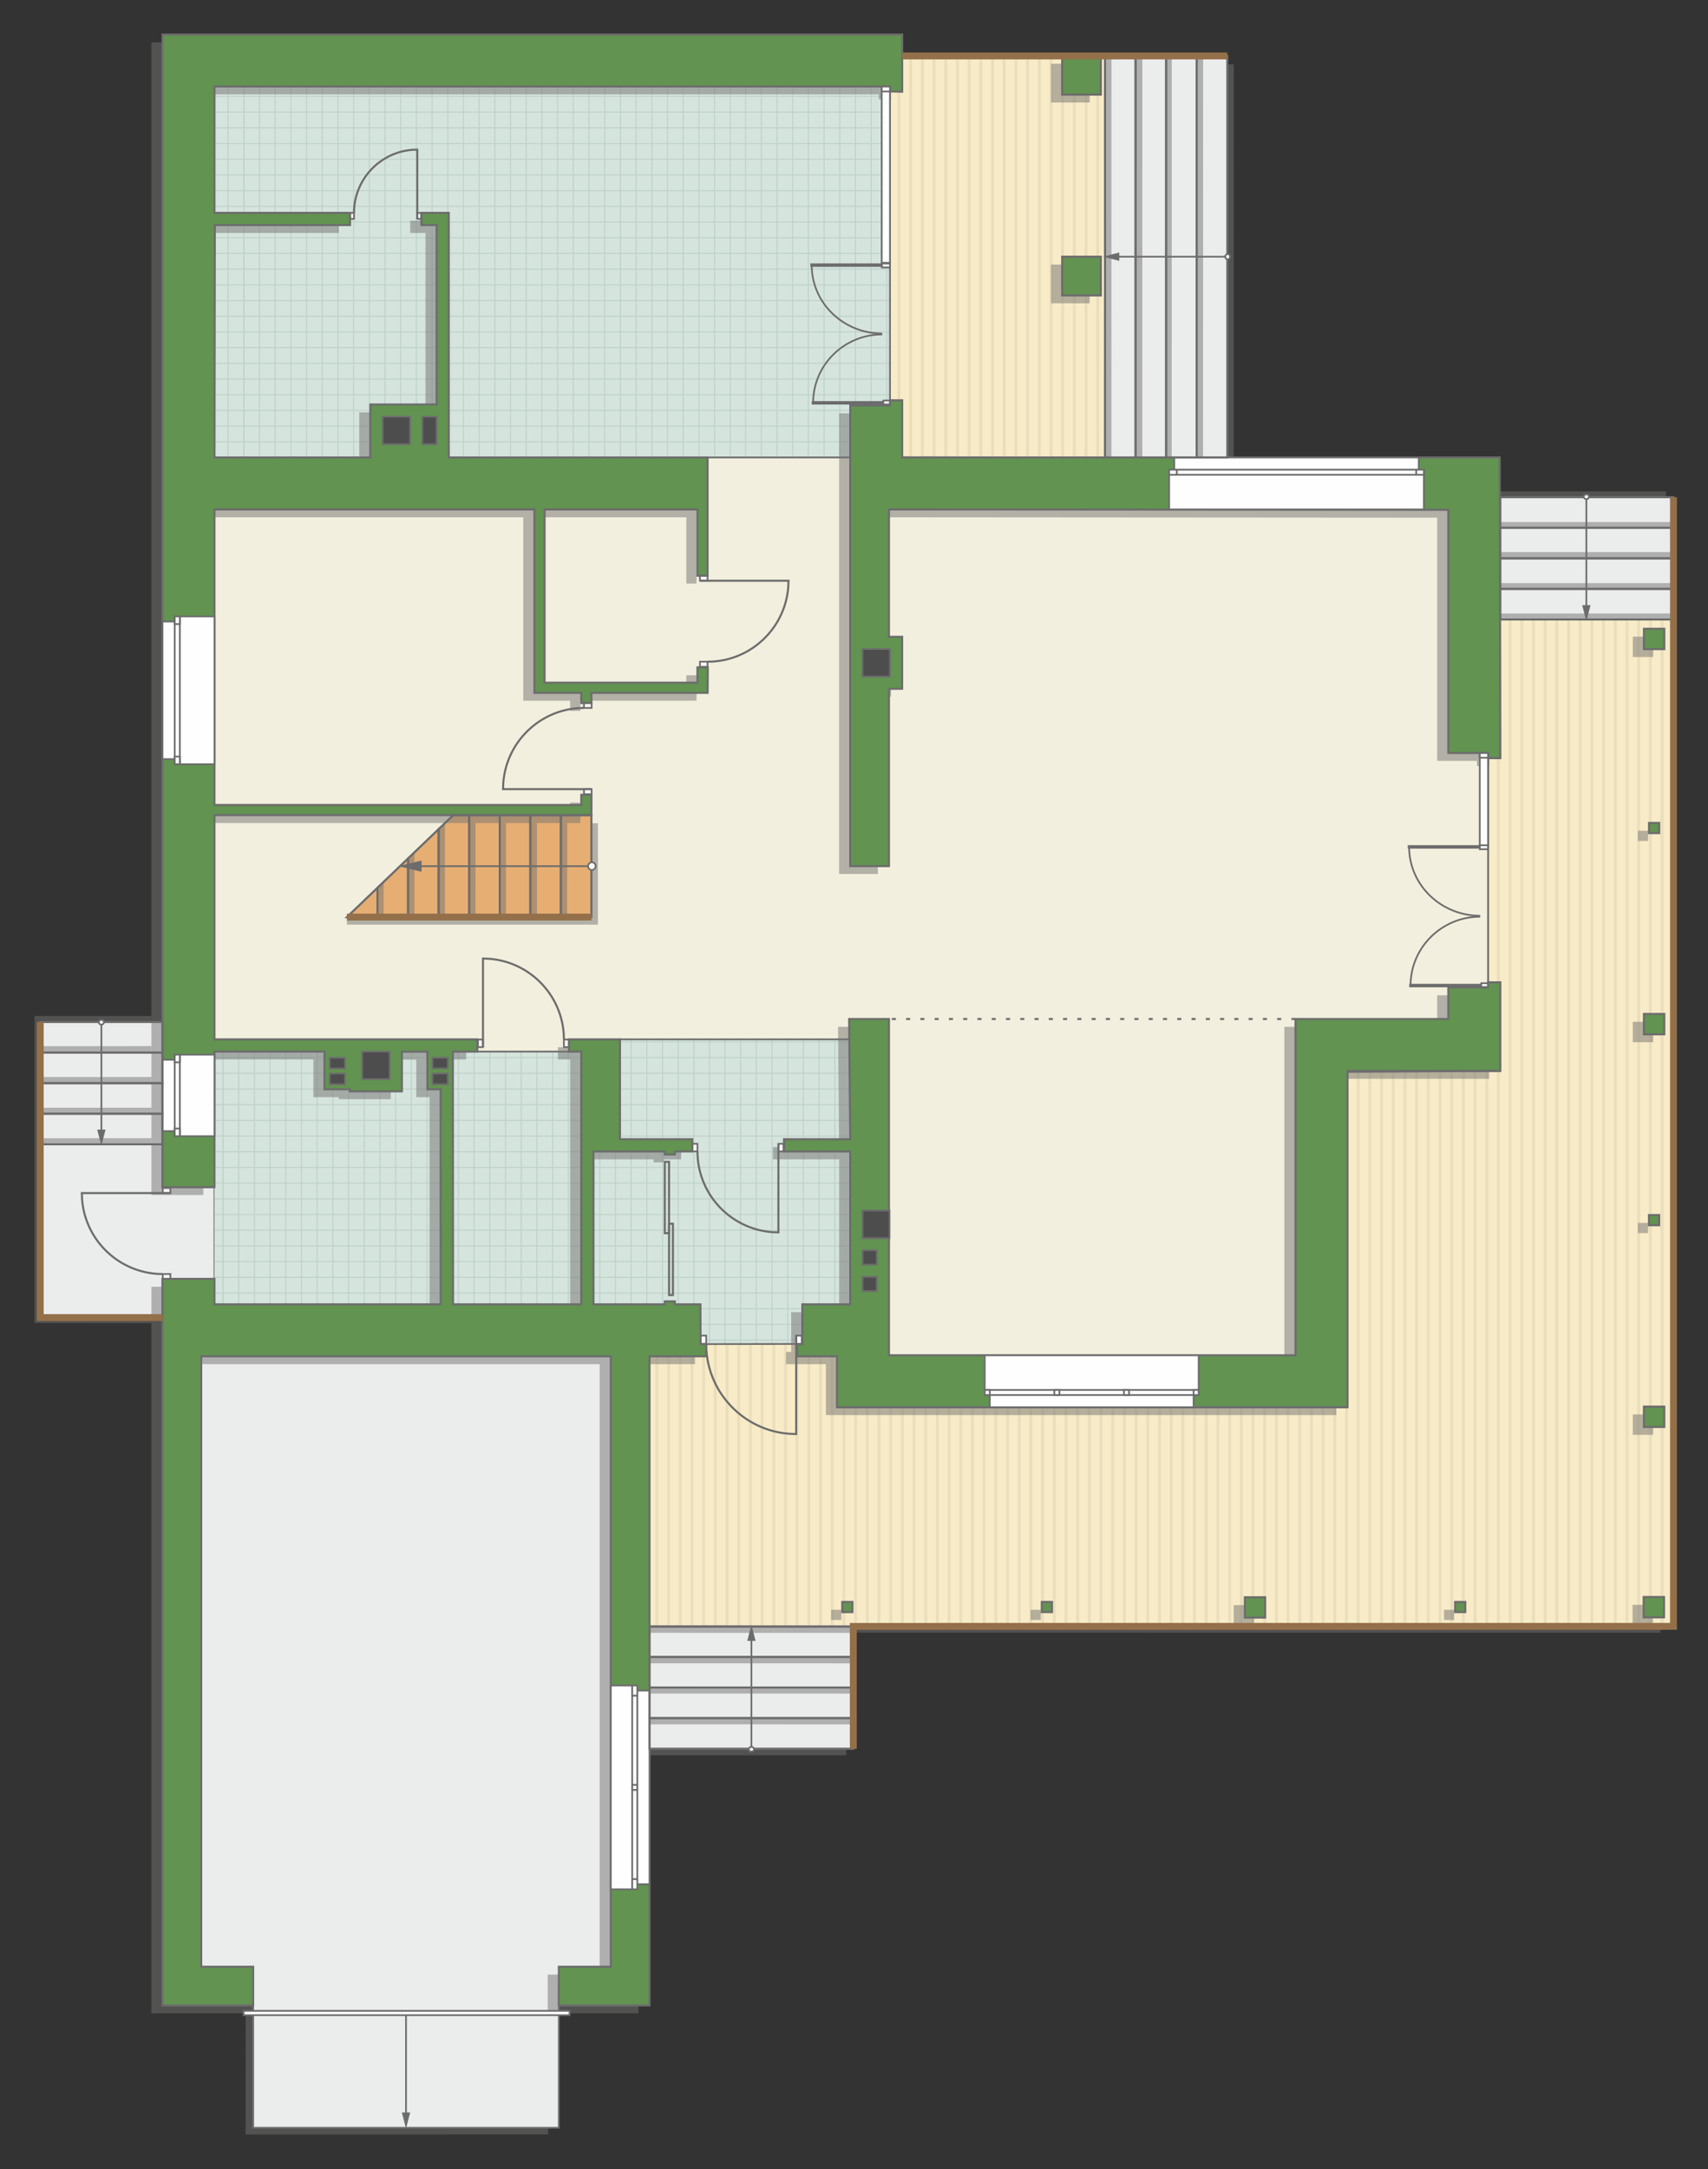<?xml version="1.0" encoding="UTF-8"?>
<!DOCTYPE svg PUBLIC "-//W3C//DTD SVG 1.1//EN" "http://www.w3.org/Graphics/SVG/1.1/DTD/svg11.dtd">
<!-- Creator: CorelDRAW 2018 (64-Bit) -->
<svg xmlns="http://www.w3.org/2000/svg" xml:space="preserve" width="167.558mm" height="212.733mm" version="1.1" style="shape-rendering:geometricPrecision; text-rendering:geometricPrecision; image-rendering:optimizeQuality; fill-rule:evenodd; clip-rule:evenodd"
viewBox="0 0 13354.31 16954.78"
 xmlns:xlink="http://www.w3.org/1999/xlink">
 <rect x="0" y="0" width="13354.31" height="16954.78" fill="#333333" stroke="none"/>
 <defs>
  <style type="text/css">
   <![CDATA[
    .str4 {stroke:#6C6C6C;stroke-width:26.99;stroke-miterlimit:22.926}
    .str6 {stroke:#94704A;stroke-width:53.95;stroke-miterlimit:22.926}
    .str2 {stroke:#6C6C6C;stroke-width:13.46;stroke-miterlimit:22.926}
    .str0 {stroke:#6C6C6C;stroke-width:13.49;stroke-miterlimit:22.926}
    .str3 {stroke:#6C6C6C;stroke-width:15.94;stroke-miterlimit:22.926}
    .str1 {stroke:#BDD2C8;stroke-width:7.97;stroke-miterlimit:22.926}
    .str5 {stroke:#6C6C6C;stroke-width:15.94;stroke-miterlimit:22.926;stroke-dasharray:31.88 79.7}
    .fil2 {fill:none}
    .fil9 {fill:#FEFEFE}
    .fil1 {fill:#D6E4DE}
    .fil12 {fill:#4D4D4D}
    .fil11 {fill:#629351}
    .fil13 {fill:#6C6C6C}
    .fil7 {fill:#E6AE73}
    .fil5 {fill:#EADEBC}
    .fil0 {fill:#EBECEC}
    .fil6 {fill:#F2EFDE}
    .fil4 {fill:#F8EBC7}
    .fil10 {fill:white}
    .fil3 {fill:white}
    .fil8 {fill:#727271;fill-opacity:0.502}
   ]]>
  </style>
    <clipPath id="id0">
     <path d="M1676.83 3575.86l4970.96 0 406.23 -446.11 0 -2413.75 -95.56 -0.8 0 -39.02 -5281.63 0 0 2899.69z"/>
    </clipPath>
    <clipPath id="id1">
     <path d="M1676.83 10195.79l3800.65 310.35 791.52 0 622.96 -231.36 -244.18 -2150.23 -1800.42 0 -302.7 95.64 -2867.84 -0.08 0 1975.68z"/>
    </clipPath>
    <clipPath id="id2">
     <path d="M13084.41 4842.49l-1354.26 -0.42 0 1083.96 -95.55 0 0 1752.53 95.55 0 0 692.99 -1194.93 7.97 0 2620.83 -3991.04 0 0 -398.33 -310.91 0 0 -96.64 -711.78 1.08 -0.42 95.55 -442.64 0 0 2114.67 8005.99 -3.9 0 -7870.3z"/>
    </clipPath>
    <clipPath id="id3">
     <path d="M8639.72 437.18l-1585.71 0 0 278.81 -95.55 -2.59 0 2416.35 95.55 0 0 444.3 1584.12 1.8 1.59 -3138.68z"/>
    </clipPath>
 </defs>
 <g id="пол">
  <g id="_1675520772400">
   <polygon class="fil0 str0" points="6671.69,12713.57 5078.42,12716.68 5078.42,13669.82 6671.69,13669.82 "/>
   <polygon class="fil0 str0" points="13084.41,4842.49 13084.41,3886.55 11730.15,3886.55 11730.15,4842.49 "/>
   <polygon class="fil0 str0" points="9595.63,3575.86 8639.72,3575.86 8639.72,437.18 9595.63,437.18 "/>
   <polygon class="fil0 str0" points="314.6,7988.98 314.6,10299.32 1270.6,10299.32 1270.6,9996.54 1676.83,9996.54 1676.83,9279.64 1270.6,9279.64 1270.6,7988.98 "/>
   <polygon class="fil1" points="1676.83,3575.86 6647.78,3575.86 7054.01,3129.75 7054.01,716 6958.45,715.19 6958.45,676.17 1676.83,676.17 "/>
   <g style="clip-path:url(#id0)">
    <g>
     <path id="1" class="fil2 str1" d="M4851.06 4309.63l0 -4929.61m122.72 4929.61l0 -4929.61m122.72 4929.61l0 -4929.61m122.72 4929.61l0 -4929.61m122.72 4929.61l0 -4929.61m122.72 4929.61l0 -4929.61m122.72 4929.61l0 -4929.61m122.72 4929.61l0 -4929.61m-1840.76 4929.67l0 -4929.61m122.72 4929.61l0 -4929.61m122.72 4929.61l0 -4929.61m122.72 4929.61l0 -4929.61m122.72 4929.61l0 -4929.61m122.72 4929.61l0 -4929.61m122.72 4929.61l0 -4929.61m122.72 4929.61l0 -4929.61m-1840.82 4929.54l0 -4929.61m122.72 4929.61l0 -4929.61m122.72 4929.61l0 -4929.61m122.72 4929.61l0 -4929.61m122.72 4929.61l0 -4929.61m122.72 4929.61l0 -4929.61m122.72 4929.61l0 -4929.61m122.72 4929.61l0 -4929.61m-1840.76 4929.67l0 -4929.61m122.72 4929.61l0 -4929.61m122.72 4929.61l0 -4929.61m122.72 4929.61l0 -4929.61m122.72 4929.61l0 -4929.61m122.72 4929.61l0 -4929.61m122.72 4929.61l0 -4929.61m122.72 4929.61l0 -4929.61"/>
     <path class="fil2 str1" d="M781.87 2717.23l8061.57 0m-8061.57 122.72l8061.57 0m-8061.57 122.72l8061.57 0m-8061.57 122.72l8061.57 0m-8061.57 122.72l8061.57 0m-8061.57 122.72l8061.57 0m-8061.57 122.72l8061.57 0m-8061.57 122.72l8061.57 0m-8061.67 -1840.76l8061.57 0m-8061.57 122.72l8061.57 0m-8061.57 122.72l8061.57 0m-8061.57 122.72l8061.57 0m-8061.57 122.72l8061.57 0m-8061.57 122.72l8061.57 0m-8061.57 122.72l8061.57 0m-8061.57 122.72l8061.57 0m-8061.46 -1840.82l8061.57 0m-8061.57 122.72l8061.57 0m-8061.57 122.72l8061.57 0m-8061.57 122.72l8061.57 0m-8061.57 122.72l8061.57 0m-8061.57 122.72l8061.57 0m-8061.57 122.72l8061.57 0m-8061.57 122.72l8061.57 0m-8061.67 -1840.76l8061.57 0m-8061.57 122.72l8061.57 0m-8061.57 122.72l8061.57 0m-8061.57 122.72l8061.57 0m-8061.57 122.72l8061.57 0m-8061.57 122.72l8061.57 0m-8061.57 122.72l8061.57 0m-8061.57 122.72l8061.57 0"/>
     <path class="fil2 str1" d="M1046.82 4309.7l0 -4929.61m122.72 4929.61l0 -4929.61m122.72 4929.61l0 -4929.61m122.72 4929.61l0 -4929.61m122.72 4929.61l0 -4929.61m122.72 4929.61l0 -4929.61m122.72 4929.61l0 -4929.61m122.72 4929.61l0 -4929.61m-981.71 4929.67l0 -4929.61"/>
     <path class="fil2 str1" d="M8775.21 4361.92l0 -4929.61m122.72 4929.61l0 -4929.61m122.72 4929.61l0 -4929.61m122.72 4929.61l0 -4929.61m122.72 4929.61l0 -4929.61m122.72 4929.61l0 -4929.61m122.72 4929.61l0 -4929.61m122.72 4929.61l0 -4929.61m-1840.76 4929.67l0 -4929.61m122.72 4929.61l0 -4929.61m122.72 4929.61l0 -4929.61m122.72 4929.61l0 -4929.61m122.72 4929.61l0 -4929.61m122.72 4929.61l0 -4929.61m122.72 4929.61l0 -4929.61m122.72 4929.61l0 -4929.61m-1840.82 4929.54l0 -4929.61m122.72 4929.61l0 -4929.61m122.72 4929.61l0 -4929.61m122.72 4929.61l0 -4929.61m122.72 4929.61l0 -4929.61m122.72 4929.61l0 -4929.61m122.72 4929.61l0 -4929.61m122.72 4929.61l0 -4929.61m-1840.76 4929.67l0 -4929.61m122.72 4929.61l0 -4929.61m122.72 4929.61l0 -4929.61m122.72 4929.61l0 -4929.61m122.72 4929.61l0 -4929.61m122.72 4929.61l0 -4929.61m122.72 4929.61l0 -4929.61m122.72 4929.61l0 -4929.61"/>
    </g>
   </g>
   <polygon class="fil2" points="1676.83,3575.86 6647.78,3575.86 7054.01,3129.75 7054.01,716 6958.45,715.19 6958.45,676.17 1676.83,676.17 "/>
   <polygon class="fil1" points="1676.83,10195.79 5477.48,10506.14 6269,10506.14 6891.97,10274.78 6647.78,8124.55 4847.37,8124.55 4544.67,8220.19 1676.83,8220.11 "/>
   <g style="clip-path:url(#id1)">
    <g>
     <path id="1" class="fil2 str1" d="M4689.01 11454.66l0 -4929.61m122.72 4929.61l0 -4929.61m122.72 4929.61l0 -4929.61m122.72 4929.61l0 -4929.61m122.72 4929.61l0 -4929.61m122.72 4929.61l0 -4929.61m122.72 4929.61l0 -4929.61m122.72 4929.61l0 -4929.61m-1840.76 4929.67l0 -4929.61m122.72 4929.61l0 -4929.61m122.72 4929.61l0 -4929.61m122.72 4929.61l0 -4929.61m122.72 4929.61l0 -4929.61m122.72 4929.61l0 -4929.61m122.72 4929.61l0 -4929.61m122.72 4929.61l0 -4929.61m-1840.82 4929.54l0 -4929.61m122.72 4929.61l0 -4929.61m122.72 4929.61l0 -4929.61m122.72 4929.61l0 -4929.61m122.72 4929.61l0 -4929.61m122.72 4929.61l0 -4929.61m122.72 4929.61l0 -4929.61m122.72 4929.61l0 -4929.61m-1840.76 4929.67l0 -4929.61m122.72 4929.61l0 -4929.61m122.72 4929.61l0 -4929.61m122.72 4929.61l0 -4929.61m122.72 4929.61l0 -4929.61m122.72 4929.61l0 -4929.61m122.72 4929.61l0 -4929.61m122.72 4929.61l0 -4929.61"/>
     <path class="fil2 str1" d="M619.82 9862.25l8061.57 0m-8061.57 122.72l8061.57 0m-8061.57 122.72l8061.57 0m-8061.57 122.72l8061.57 0m-8061.57 122.72l8061.57 0m-8061.57 122.72l8061.57 0m-8061.57 122.72l8061.57 0m-8061.57 122.72l8061.57 0m-8061.67 -1840.76l8061.57 0m-8061.57 122.72l8061.57 0m-8061.57 122.72l8061.57 0m-8061.57 122.72l8061.57 0m-8061.57 122.72l8061.57 0m-8061.57 122.72l8061.57 0m-8061.57 122.72l8061.57 0m-8061.57 122.72l8061.57 0m-8061.46 -1840.82l8061.57 0m-8061.57 122.72l8061.57 0m-8061.57 122.72l8061.57 0m-8061.57 122.72l8061.57 0m-8061.57 122.72l8061.57 0m-8061.57 122.72l8061.57 0m-8061.57 122.72l8061.57 0m-8061.57 122.72l8061.57 0m-8061.67 -1840.76l8061.57 0m-8061.57 122.72l8061.57 0m-8061.57 122.72l8061.57 0m-8061.57 122.72l8061.57 0m-8061.57 122.72l8061.57 0m-8061.57 122.72l8061.57 0m-8061.57 122.72l8061.57 0m-8061.57 122.72l8061.57 0"/>
     <path class="fil2 str1" d="M884.77 11454.73l0 -4929.61m122.72 4929.61l0 -4929.61m122.72 4929.61l0 -4929.61m122.72 4929.61l0 -4929.61m122.72 4929.61l0 -4929.61m122.72 4929.61l0 -4929.61m122.72 4929.61l0 -4929.61m122.72 4929.61l0 -4929.61m-981.71 4929.67l0 -4929.61"/>
     <path class="fil2 str1" d="M8613.17 11506.94l0 -4929.61m122.72 4929.61l0 -4929.61m122.72 4929.61l0 -4929.61m122.72 4929.61l0 -4929.61m122.72 4929.61l0 -4929.61m122.72 4929.61l0 -4929.61m122.72 4929.61l0 -4929.61m122.72 4929.61l0 -4929.61m-1840.76 4929.67l0 -4929.61m122.72 4929.61l0 -4929.61m122.72 4929.61l0 -4929.61m122.72 4929.61l0 -4929.61m122.72 4929.61l0 -4929.61m122.72 4929.61l0 -4929.61m122.72 4929.61l0 -4929.61m122.72 4929.61l0 -4929.61m-1840.82 4929.54l0 -4929.61m122.72 4929.61l0 -4929.61m122.72 4929.61l0 -4929.61m122.72 4929.61l0 -4929.61m122.72 4929.61l0 -4929.61m122.72 4929.61l0 -4929.61m122.72 4929.61l0 -4929.61m122.72 4929.61l0 -4929.61m-1840.76 4929.67l0 -4929.61m122.72 4929.61l0 -4929.61m122.72 4929.61l0 -4929.61m122.72 4929.61l0 -4929.61m122.72 4929.61l0 -4929.61m122.72 4929.61l0 -4929.61m122.72 4929.61l0 -4929.61m122.72 4929.61l0 -4929.61"/>
    </g>
   </g>
   <polygon class="fil2" points="1676.83,10195.79 5477.48,10506.14 6269,10506.14 6891.97,10274.78 6647.78,8124.55 4847.37,8124.55 4544.67,8220.19 1676.83,8220.11 "/>
   <polygon class="fil3" points="13084.41,4842.49 11730.14,4842.07 11730.14,5926.02 11634.59,5926.02 11634.59,7678.55 11730.14,7678.55 11730.14,8371.54 10535.21,8379.51 10535.21,11000.34 6544.17,11000.34 6544.17,10602.01 6233.26,10602.01 6233.26,10505.37 5521.48,10506.46 5521.06,10602.01 5078.42,10602.01 5078.42,12716.68 13084.41,12712.78 "/>
   <g style="clip-path:url(#id2)">
    <g>
     <g>
      <rect class="fil4" transform="matrix(-4.67283E-13 11.918 -50.716 -7.15069E-11 14103 4477.59)" width="743.92" height="183.79"/>
      <rect class="fil5" transform="matrix(-4.67283E-13 11.918 -0.124 -1.75275E-13 14103 4477.59)" width="743.92" height="183.79"/>
      <rect class="fil5" transform="matrix(-4.67283E-13 11.918 -0.124 -1.75275E-13 8620.1 4477.59)" width="743.92" height="183.79"/>
      <rect class="fil5" transform="matrix(-4.67283E-13 11.918 -0.124 -1.75275E-13 12732.3 4477.59)" width="743.92" height="183.79"/>
      <rect class="fil5" transform="matrix(-4.67283E-13 11.918 -0.124 -1.75275E-13 7249.37 4477.59)" width="743.92" height="183.79"/>
      <rect class="fil5" transform="matrix(-4.67283E-13 11.918 -0.124 -1.75275E-13 11361.6 4477.59)" width="743.92" height="183.79"/>
      <rect class="fil5" transform="matrix(-4.67283E-13 11.918 -0.124 -1.75275E-13 5878.63 4477.59)" width="743.92" height="183.79"/>
      <rect class="fil5" transform="matrix(-4.67283E-13 11.918 -0.124 -1.75275E-13 9990.84 4477.59)" width="743.92" height="183.79"/>
      <rect class="fil5" transform="matrix(-4.67283E-13 11.918 -0.124 -1.75275E-13 13828.9 4477.59)" width="743.92" height="183.79"/>
      <rect class="fil5" transform="matrix(-4.67283E-13 11.918 -0.124 -1.75275E-13 8345.95 4477.59)" width="743.92" height="183.79"/>
      <rect class="fil5" transform="matrix(-4.67283E-13 11.918 -0.124 -1.75275E-13 12458.2 4477.59)" width="743.92" height="183.79"/>
      <rect class="fil5" transform="matrix(-4.67283E-13 11.918 -0.124 -1.75275E-13 6975.22 4477.59)" width="743.92" height="183.79"/>
      <rect class="fil5" transform="matrix(-4.67283E-13 11.918 -0.124 -1.75275E-13 11087.4 4477.59)" width="743.92" height="183.79"/>
      <rect class="fil5" transform="matrix(-4.67283E-13 11.918 -0.124 -1.75275E-13 5604.48 4477.59)" width="743.92" height="183.79"/>
      <rect class="fil5" transform="matrix(-4.67283E-13 11.918 -0.124 -1.75275E-13 9716.69 4477.59)" width="743.92" height="183.79"/>
      <rect class="fil5" transform="matrix(-4.67283E-13 11.918 -0.124 -1.75275E-13 13554.7 4477.59)" width="743.92" height="183.79"/>
      <rect class="fil5" transform="matrix(-4.67283E-13 11.918 -0.124 -1.75275E-13 8071.81 4477.59)" width="743.92" height="183.79"/>
      <rect class="fil5" transform="matrix(-4.67283E-13 11.918 -0.124 -1.75275E-13 12184 4477.59)" width="743.92" height="183.79"/>
      <rect class="fil5" transform="matrix(-4.67283E-13 11.918 -0.124 -1.75275E-13 6701.07 4477.59)" width="743.92" height="183.79"/>
      <rect class="fil5" transform="matrix(-4.67283E-13 11.918 -0.124 -1.75275E-13 10813.3 4477.59)" width="743.92" height="183.79"/>
      <rect class="fil5" transform="matrix(-4.67283E-13 11.918 -0.124 -1.75275E-13 5330.34 4477.59)" width="743.92" height="183.79"/>
      <rect class="fil5" transform="matrix(-4.67283E-13 11.918 -0.124 -1.75275E-13 9442.54 4477.59)" width="743.92" height="183.79"/>
      <rect class="fil5" transform="matrix(-4.67283E-13 11.918 -0.124 -1.75275E-13 13280.6 4477.59)" width="743.92" height="183.79"/>
      <rect class="fil5" transform="matrix(-4.67283E-13 11.918 -0.124 -1.75275E-13 7797.66 4477.59)" width="743.92" height="183.79"/>
      <rect class="fil5" transform="matrix(-4.67283E-13 11.918 -0.124 -1.75275E-13 11909.9 4477.59)" width="743.92" height="183.79"/>
      <rect class="fil5" transform="matrix(-4.67283E-13 11.918 -0.124 -1.75275E-13 6426.93 4477.59)" width="743.92" height="183.79"/>
      <rect class="fil5" transform="matrix(-4.67283E-13 11.918 -0.124 -1.75275E-13 10539.1 4477.59)" width="743.92" height="183.79"/>
      <rect class="fil5" transform="matrix(-4.67283E-13 11.918 -0.124 -1.75275E-13 5056.19 4477.59)" width="743.92" height="183.79"/>
      <rect class="fil5" transform="matrix(-4.67283E-13 11.918 -0.124 -1.75275E-13 9168.39 4477.59)" width="743.92" height="183.79"/>
      <rect class="fil5" transform="matrix(-4.67283E-13 11.918 -0.124 -1.75275E-13 13006.5 4477.59)" width="743.92" height="183.79"/>
      <rect class="fil5" transform="matrix(-4.67283E-13 11.918 -0.124 -1.75275E-13 7523.51 4477.59)" width="743.92" height="183.79"/>
      <rect class="fil5" transform="matrix(-4.67283E-13 11.918 -0.124 -1.75275E-13 11635.7 4477.59)" width="743.92" height="183.79"/>
      <rect class="fil5" transform="matrix(-4.67283E-13 11.918 -0.124 -1.75275E-13 6152.78 4477.59)" width="743.92" height="183.79"/>
      <rect class="fil5" transform="matrix(-4.67283E-13 11.918 -0.124 -1.75275E-13 10265 4477.59)" width="743.92" height="183.79"/>
      <rect class="fil5" transform="matrix(-4.67283E-13 11.918 -0.124 -1.75275E-13 8894.25 4477.59)" width="743.92" height="183.79"/>
      <rect class="fil5" transform="matrix(-4.67283E-13 11.918 -0.124 -1.75275E-13 14011.7 4477.59)" width="743.92" height="183.79"/>
      <rect class="fil5" transform="matrix(-4.67283E-13 11.918 -0.124 -1.75275E-13 8528.72 4477.59)" width="743.92" height="183.79"/>
      <rect class="fil5" transform="matrix(-4.67283E-13 11.918 -0.124 -1.75275E-13 12640.9 4477.59)" width="743.92" height="183.79"/>
      <rect class="fil5" transform="matrix(-4.67283E-13 11.918 -0.124 -1.75275E-13 7157.98 4477.59)" width="743.92" height="183.79"/>
      <rect class="fil5" transform="matrix(-4.67283E-13 11.918 -0.124 -1.75275E-13 11270.2 4477.59)" width="743.92" height="183.79"/>
      <rect class="fil5" transform="matrix(-4.67283E-13 11.918 -0.124 -1.75275E-13 5787.25 4477.59)" width="743.92" height="183.79"/>
      <rect class="fil5" transform="matrix(-4.67283E-13 11.918 -0.124 -1.75275E-13 9899.45 4477.59)" width="743.92" height="183.79"/>
      <rect class="fil5" transform="matrix(-4.67283E-13 11.918 -0.124 -1.75275E-13 13737.5 4477.59)" width="743.92" height="183.79"/>
      <rect class="fil5" transform="matrix(-4.67283E-13 11.918 -0.124 -1.75275E-13 8254.57 4477.59)" width="743.92" height="183.79"/>
      <rect class="fil5" transform="matrix(-4.67283E-13 11.918 -0.124 -1.75275E-13 12366.8 4477.59)" width="743.92" height="183.79"/>
      <rect class="fil5" transform="matrix(-4.67283E-13 11.918 -0.124 -1.75275E-13 6883.84 4477.59)" width="743.92" height="183.79"/>
      <rect class="fil5" transform="matrix(-4.67283E-13 11.918 -0.124 -1.75275E-13 10996 4477.59)" width="743.92" height="183.79"/>
      <rect class="fil5" transform="matrix(-4.67283E-13 11.918 -0.124 -1.75275E-13 5513.1 4477.59)" width="743.92" height="183.79"/>
      <rect class="fil5" transform="matrix(-4.67283E-13 11.918 -0.124 -1.75275E-13 9625.31 4477.59)" width="743.92" height="183.79"/>
      <rect class="fil5" transform="matrix(-4.67283E-13 11.918 -0.124 -1.75275E-13 13463.4 4477.59)" width="743.92" height="183.79"/>
      <rect class="fil5" transform="matrix(-4.67283E-13 11.918 -0.124 -1.75275E-13 7980.42 4477.59)" width="743.92" height="183.79"/>
      <rect class="fil5" transform="matrix(-4.67283E-13 11.918 -0.124 -1.75275E-13 12092.6 4477.59)" width="743.92" height="183.79"/>
      <rect class="fil5" transform="matrix(-4.67283E-13 11.918 -0.124 -1.75275E-13 6609.69 4477.59)" width="743.92" height="183.79"/>
      <rect class="fil5" transform="matrix(-4.67283E-13 11.918 -0.124 -1.75275E-13 10721.9 4477.59)" width="743.92" height="183.79"/>
      <rect class="fil5" transform="matrix(-4.67283E-13 11.918 -0.124 -1.75275E-13 5238.96 4477.59)" width="743.92" height="183.79"/>
      <rect class="fil5" transform="matrix(-4.67283E-13 11.918 -0.124 -1.75275E-13 9351.16 4477.59)" width="743.92" height="183.79"/>
      <rect class="fil5" transform="matrix(-4.67283E-13 11.918 -0.124 -1.75275E-13 13189.2 4477.59)" width="743.92" height="183.79"/>
      <rect class="fil5" transform="matrix(-4.67283E-13 11.918 -0.124 -1.75275E-13 7706.28 4477.59)" width="743.92" height="183.79"/>
      <rect class="fil5" transform="matrix(-4.67283E-13 11.918 -0.124 -1.75275E-13 11818.5 4477.59)" width="743.92" height="183.79"/>
      <rect class="fil5" transform="matrix(-4.67283E-13 11.918 -0.124 -1.75275E-13 6335.54 4477.59)" width="743.92" height="183.79"/>
      <rect class="fil5" transform="matrix(-4.67283E-13 11.918 -0.124 -1.75275E-13 10447.7 4477.59)" width="743.92" height="183.79"/>
      <rect class="fil5" transform="matrix(-4.67283E-13 11.918 -0.124 -1.75275E-13 4964.81 4477.59)" width="743.92" height="183.79"/>
      <rect class="fil5" transform="matrix(-4.67283E-13 11.918 -0.124 -1.75275E-13 9077.01 4477.59)" width="743.92" height="183.79"/>
      <rect class="fil5" transform="matrix(-4.67283E-13 11.918 -0.124 -1.75275E-13 12915.1 4477.59)" width="743.92" height="183.79"/>
      <rect class="fil5" transform="matrix(-4.67283E-13 11.918 -0.124 -1.75275E-13 7432.13 4477.59)" width="743.92" height="183.79"/>
      <rect class="fil5" transform="matrix(-4.67283E-13 11.918 -0.124 -1.75275E-13 11544.3 4477.59)" width="743.92" height="183.79"/>
      <rect class="fil5" transform="matrix(-4.67283E-13 11.918 -0.124 -1.75275E-13 6061.4 4477.59)" width="743.92" height="183.79"/>
      <rect class="fil5" transform="matrix(-4.67283E-13 11.918 -0.124 -1.75275E-13 10173.6 4477.59)" width="743.92" height="183.79"/>
      <rect class="fil5" transform="matrix(-4.67283E-13 11.918 -0.124 -1.75275E-13 8802.87 4477.59)" width="743.92" height="183.79"/>
      <rect class="fil5" transform="matrix(-4.67283E-13 11.918 -0.124 -1.75275E-13 13920.3 4477.59)" width="743.92" height="183.79"/>
      <rect class="fil5" transform="matrix(-4.67283E-13 11.918 -0.124 -1.75275E-13 8437.34 4477.59)" width="743.92" height="183.79"/>
      <rect class="fil5" transform="matrix(-4.67283E-13 11.918 -0.124 -1.75275E-13 12549.5 4477.59)" width="743.92" height="183.79"/>
      <rect class="fil5" transform="matrix(-4.67283E-13 11.918 -0.124 -1.75275E-13 7066.6 4477.59)" width="743.92" height="183.79"/>
      <rect class="fil5" transform="matrix(-4.67283E-13 11.918 -0.124 -1.75275E-13 11178.8 4477.59)" width="743.92" height="183.79"/>
      <rect class="fil5" transform="matrix(-4.67283E-13 11.918 -0.124 -1.75275E-13 5695.87 4477.59)" width="743.92" height="183.79"/>
      <rect class="fil5" transform="matrix(-4.67283E-13 11.918 -0.124 -1.75275E-13 9808.07 4477.59)" width="743.92" height="183.79"/>
      <rect class="fil5" transform="matrix(-4.67283E-13 11.918 -0.124 -1.75275E-13 13646.1 4477.59)" width="743.92" height="183.79"/>
      <rect class="fil5" transform="matrix(-4.67283E-13 11.918 -0.124 -1.75275E-13 8163.19 4477.59)" width="743.92" height="183.79"/>
      <rect class="fil5" transform="matrix(-4.67283E-13 11.918 -0.124 -1.75275E-13 12275.4 4477.59)" width="743.92" height="183.79"/>
      <rect class="fil5" transform="matrix(-4.67283E-13 11.918 -0.124 -1.75275E-13 6792.45 4477.59)" width="743.92" height="183.79"/>
      <rect class="fil5" transform="matrix(-4.67283E-13 11.918 -0.124 -1.75275E-13 10904.7 4477.59)" width="743.92" height="183.79"/>
      <rect class="fil5" transform="matrix(-4.67283E-13 11.918 -0.124 -1.75275E-13 5421.72 4477.59)" width="743.92" height="183.79"/>
      <rect class="fil5" transform="matrix(-4.67283E-13 11.918 -0.124 -1.75275E-13 9533.92 4477.59)" width="743.92" height="183.79"/>
      <rect class="fil5" transform="matrix(-4.67283E-13 11.918 -0.124 -1.75275E-13 13372 4477.59)" width="743.92" height="183.79"/>
      <rect class="fil5" transform="matrix(-4.67283E-13 11.918 -0.124 -1.75275E-13 7889.04 4477.59)" width="743.92" height="183.79"/>
      <rect class="fil5" transform="matrix(-4.67283E-13 11.918 -0.124 -1.75275E-13 12001.2 4477.59)" width="743.92" height="183.79"/>
      <rect class="fil5" transform="matrix(-4.67283E-13 11.918 -0.124 -1.75275E-13 6518.31 4477.59)" width="743.92" height="183.79"/>
      <rect class="fil5" transform="matrix(-4.67283E-13 11.918 -0.124 -1.75275E-13 10630.5 4477.59)" width="743.92" height="183.79"/>
      <rect class="fil5" transform="matrix(-4.67283E-13 11.918 -0.124 -1.75275E-13 5147.57 4477.59)" width="743.92" height="183.79"/>
      <rect class="fil5" transform="matrix(-4.67283E-13 11.918 -0.124 -1.75275E-13 9259.78 4477.59)" width="743.92" height="183.79"/>
      <rect class="fil5" transform="matrix(-4.67283E-13 11.918 -0.124 -1.75275E-13 13097.8 4477.59)" width="743.92" height="183.79"/>
      <rect class="fil5" transform="matrix(-4.67283E-13 11.918 -0.124 -1.75275E-13 7614.9 4477.59)" width="743.92" height="183.79"/>
      <rect class="fil5" transform="matrix(-4.67283E-13 11.918 -0.124 -1.75275E-13 11727.1 4477.59)" width="743.92" height="183.79"/>
      <rect class="fil5" transform="matrix(-4.67283E-13 11.918 -0.124 -1.75275E-13 6244.16 4477.59)" width="743.92" height="183.79"/>
      <rect class="fil5" transform="matrix(-4.67283E-13 11.918 -0.124 -1.75275E-13 10356.4 4477.59)" width="743.92" height="183.79"/>
      <rect class="fil5" transform="matrix(-4.67283E-13 11.918 -0.124 -1.75275E-13 4873.43 4477.59)" width="743.92" height="183.79"/>
      <rect class="fil5" transform="matrix(-4.67283E-13 11.918 -0.124 -1.75275E-13 8985.63 4477.59)" width="743.92" height="183.79"/>
      <rect class="fil5" transform="matrix(-4.67283E-13 11.918 -0.124 -1.75275E-13 12823.7 4477.59)" width="743.92" height="183.79"/>
      <rect class="fil5" transform="matrix(-4.67283E-13 11.918 -0.124 -1.75275E-13 7340.75 4477.59)" width="743.92" height="183.79"/>
      <rect class="fil5" transform="matrix(-4.67283E-13 11.918 -0.124 -1.75275E-13 11453 4477.59)" width="743.92" height="183.79"/>
      <rect class="fil5" transform="matrix(-4.67283E-13 11.918 -0.124 -1.75275E-13 5970.01 4477.59)" width="743.92" height="183.79"/>
      <rect class="fil5" transform="matrix(-4.67283E-13 11.918 -0.124 -1.75275E-13 10082.2 4477.59)" width="743.92" height="183.79"/>
      <rect class="fil5" transform="matrix(-4.67283E-13 11.918 -0.124 -1.75275E-13 8711.48 4477.59)" width="743.92" height="183.79"/>
     </g>
    </g>
   </g>
   <polygon class="fil2 str2" points="13084.41,4842.49 11730.14,4842.07 11730.14,5926.02 11634.59,5926.02 11634.59,7678.55 11730.14,7678.55 11730.14,8371.54 10535.21,8379.51 10535.21,11000.34 6544.17,11000.34 6544.17,10602.01 6233.26,10602.01 6233.26,10505.37 5521.48,10506.46 5521.06,10602.01 5078.42,10602.01 5078.42,12716.68 13084.41,12712.78 "/>
   <polygon class="fil3" points="8639.72,437.18 7054,437.18 7054,716 6958.45,713.41 6958.45,3129.76 7054,3129.76 7054,3574.06 8638.12,3575.86 "/>
   <g style="clip-path:url(#id3)">
    <g>
     <g>
      <rect class="fil4" transform="matrix(-4.67283E-13 7.762 -50.716 -4.65695E-11 14259.8 -403.934)" width="743.92" height="183.79"/>
      <rect class="fil5" transform="matrix(-4.67283E-13 7.762 -0.124 -1.14149E-13 14259.8 -403.934)" width="743.92" height="183.79"/>
      <rect class="fil5" transform="matrix(-4.67283E-13 7.762 -0.124 -1.14149E-13 8776.82 -403.934)" width="743.92" height="183.79"/>
      <rect class="fil5" transform="matrix(-4.67283E-13 7.762 -0.124 -1.14149E-13 12889 -403.934)" width="743.92" height="183.79"/>
      <rect class="fil5" transform="matrix(-4.67283E-13 7.762 -0.124 -1.14149E-13 7406.09 -403.934)" width="743.92" height="183.79"/>
      <rect class="fil5" transform="matrix(-4.67283E-13 7.762 -0.124 -1.14149E-13 11518.3 -403.934)" width="743.92" height="183.79"/>
      <rect class="fil5" transform="matrix(-4.67283E-13 7.762 -0.124 -1.14149E-13 6035.35 -403.934)" width="743.92" height="183.79"/>
      <rect class="fil5" transform="matrix(-4.67283E-13 7.762 -0.124 -1.14149E-13 10147.6 -403.934)" width="743.92" height="183.79"/>
      <rect class="fil5" transform="matrix(-4.67283E-13 7.762 -0.124 -1.14149E-13 13985.6 -403.934)" width="743.92" height="183.79"/>
      <rect class="fil5" transform="matrix(-4.67283E-13 7.762 -0.124 -1.14149E-13 8502.68 -403.934)" width="743.92" height="183.79"/>
      <rect class="fil5" transform="matrix(-4.67283E-13 7.762 -0.124 -1.14149E-13 12614.9 -403.934)" width="743.92" height="183.79"/>
      <rect class="fil5" transform="matrix(-4.67283E-13 7.762 -0.124 -1.14149E-13 7131.94 -403.934)" width="743.92" height="183.79"/>
      <rect class="fil5" transform="matrix(-4.67283E-13 7.762 -0.124 -1.14149E-13 11244.1 -403.934)" width="743.92" height="183.79"/>
      <rect class="fil5" transform="matrix(-4.67283E-13 7.762 -0.124 -1.14149E-13 5761.21 -403.934)" width="743.92" height="183.79"/>
      <rect class="fil5" transform="matrix(-4.67283E-13 7.762 -0.124 -1.14149E-13 9873.41 -403.934)" width="743.92" height="183.79"/>
      <rect class="fil5" transform="matrix(-4.67283E-13 7.762 -0.124 -1.14149E-13 13711.5 -403.934)" width="743.92" height="183.79"/>
      <rect class="fil5" transform="matrix(-4.67283E-13 7.762 -0.124 -1.14149E-13 8228.53 -403.934)" width="743.92" height="183.79"/>
      <rect class="fil5" transform="matrix(-4.67283E-13 7.762 -0.124 -1.14149E-13 12340.7 -403.934)" width="743.92" height="183.79"/>
      <rect class="fil5" transform="matrix(-4.67283E-13 7.762 -0.124 -1.14149E-13 6857.79 -403.934)" width="743.92" height="183.79"/>
      <rect class="fil5" transform="matrix(-4.67283E-13 7.762 -0.124 -1.14149E-13 10970 -403.934)" width="743.92" height="183.79"/>
      <rect class="fil5" transform="matrix(-4.67283E-13 7.762 -0.124 -1.14149E-13 5487.06 -403.934)" width="743.92" height="183.79"/>
      <rect class="fil5" transform="matrix(-4.67283E-13 7.762 -0.124 -1.14149E-13 9599.26 -403.934)" width="743.92" height="183.79"/>
      <rect class="fil5" transform="matrix(-4.67283E-13 7.762 -0.124 -1.14149E-13 13437.3 -403.934)" width="743.92" height="183.79"/>
      <rect class="fil5" transform="matrix(-4.67283E-13 7.762 -0.124 -1.14149E-13 7954.38 -403.934)" width="743.92" height="183.79"/>
      <rect class="fil5" transform="matrix(-4.67283E-13 7.762 -0.124 -1.14149E-13 12066.6 -403.934)" width="743.92" height="183.79"/>
      <rect class="fil5" transform="matrix(-4.67283E-13 7.762 -0.124 -1.14149E-13 6583.65 -403.934)" width="743.92" height="183.79"/>
      <rect class="fil5" transform="matrix(-4.67283E-13 7.762 -0.124 -1.14149E-13 10695.9 -403.934)" width="743.92" height="183.79"/>
      <rect class="fil5" transform="matrix(-4.67283E-13 7.762 -0.124 -1.14149E-13 5212.91 -403.934)" width="743.92" height="183.79"/>
      <rect class="fil5" transform="matrix(-4.67283E-13 7.762 -0.124 -1.14149E-13 9325.12 -403.934)" width="743.92" height="183.79"/>
      <rect class="fil5" transform="matrix(-4.67283E-13 7.762 -0.124 -1.14149E-13 13163.2 -403.934)" width="743.92" height="183.79"/>
      <rect class="fil5" transform="matrix(-4.67283E-13 7.762 -0.124 -1.14149E-13 7680.23 -403.934)" width="743.92" height="183.79"/>
      <rect class="fil5" transform="matrix(-4.67283E-13 7.762 -0.124 -1.14149E-13 11792.4 -403.934)" width="743.92" height="183.79"/>
      <rect class="fil5" transform="matrix(-4.67283E-13 7.762 -0.124 -1.14149E-13 6309.5 -403.934)" width="743.92" height="183.79"/>
      <rect class="fil5" transform="matrix(-4.67283E-13 7.762 -0.124 -1.14149E-13 10421.7 -403.934)" width="743.92" height="183.79"/>
      <rect class="fil5" transform="matrix(-4.67283E-13 7.762 -0.124 -1.14149E-13 9050.97 -403.934)" width="743.92" height="183.79"/>
      <rect class="fil5" transform="matrix(-4.67283E-13 7.762 -0.124 -1.14149E-13 14168.4 -403.934)" width="743.92" height="183.79"/>
      <rect class="fil5" transform="matrix(-4.67283E-13 7.762 -0.124 -1.14149E-13 8685.44 -403.934)" width="743.92" height="183.79"/>
      <rect class="fil5" transform="matrix(-4.67283E-13 7.762 -0.124 -1.14149E-13 12797.6 -403.934)" width="743.92" height="183.79"/>
      <rect class="fil5" transform="matrix(-4.67283E-13 7.762 -0.124 -1.14149E-13 7314.71 -403.934)" width="743.92" height="183.79"/>
      <rect class="fil5" transform="matrix(-4.67283E-13 7.762 -0.124 -1.14149E-13 11426.9 -403.934)" width="743.92" height="183.79"/>
      <rect class="fil5" transform="matrix(-4.67283E-13 7.762 -0.124 -1.14149E-13 5943.97 -403.934)" width="743.92" height="183.79"/>
      <rect class="fil5" transform="matrix(-4.67283E-13 7.762 -0.124 -1.14149E-13 10056.2 -403.934)" width="743.92" height="183.79"/>
      <rect class="fil5" transform="matrix(-4.67283E-13 7.762 -0.124 -1.14149E-13 13894.2 -403.934)" width="743.92" height="183.79"/>
      <rect class="fil5" transform="matrix(-4.67283E-13 7.762 -0.124 -1.14149E-13 8411.29 -403.934)" width="743.92" height="183.79"/>
      <rect class="fil5" transform="matrix(-4.67283E-13 7.762 -0.124 -1.14149E-13 12523.5 -403.934)" width="743.92" height="183.79"/>
      <rect class="fil5" transform="matrix(-4.67283E-13 7.762 -0.124 -1.14149E-13 7040.56 -403.934)" width="743.92" height="183.79"/>
      <rect class="fil5" transform="matrix(-4.67283E-13 7.762 -0.124 -1.14149E-13 11152.8 -403.934)" width="743.92" height="183.79"/>
      <rect class="fil5" transform="matrix(-4.67283E-13 7.762 -0.124 -1.14149E-13 5669.82 -403.934)" width="743.92" height="183.79"/>
      <rect class="fil5" transform="matrix(-4.67283E-13 7.762 -0.124 -1.14149E-13 9782.03 -403.934)" width="743.92" height="183.79"/>
      <rect class="fil5" transform="matrix(-4.67283E-13 7.762 -0.124 -1.14149E-13 13620.1 -403.934)" width="743.92" height="183.79"/>
      <rect class="fil5" transform="matrix(-4.67283E-13 7.762 -0.124 -1.14149E-13 8137.15 -403.934)" width="743.92" height="183.79"/>
      <rect class="fil5" transform="matrix(-4.67283E-13 7.762 -0.124 -1.14149E-13 12249.3 -403.934)" width="743.92" height="183.79"/>
      <rect class="fil5" transform="matrix(-4.67283E-13 7.762 -0.124 -1.14149E-13 6766.41 -403.934)" width="743.92" height="183.79"/>
      <rect class="fil5" transform="matrix(-4.67283E-13 7.762 -0.124 -1.14149E-13 10878.6 -403.934)" width="743.92" height="183.79"/>
      <rect class="fil5" transform="matrix(-4.67283E-13 7.762 -0.124 -1.14149E-13 5395.68 -403.934)" width="743.92" height="183.79"/>
      <rect class="fil5" transform="matrix(-4.67283E-13 7.762 -0.124 -1.14149E-13 9507.88 -403.934)" width="743.92" height="183.79"/>
      <rect class="fil5" transform="matrix(-4.67283E-13 7.762 -0.124 -1.14149E-13 13345.9 -403.934)" width="743.92" height="183.79"/>
      <rect class="fil5" transform="matrix(-4.67283E-13 7.762 -0.124 -1.14149E-13 7863 -403.934)" width="743.92" height="183.79"/>
      <rect class="fil5" transform="matrix(-4.67283E-13 7.762 -0.124 -1.14149E-13 11975.2 -403.934)" width="743.92" height="183.79"/>
      <rect class="fil5" transform="matrix(-4.67283E-13 7.762 -0.124 -1.14149E-13 6492.26 -403.934)" width="743.92" height="183.79"/>
      <rect class="fil5" transform="matrix(-4.67283E-13 7.762 -0.124 -1.14149E-13 10604.5 -403.934)" width="743.92" height="183.79"/>
      <rect class="fil5" transform="matrix(-4.67283E-13 7.762 -0.124 -1.14149E-13 5121.53 -403.934)" width="743.92" height="183.79"/>
      <rect class="fil5" transform="matrix(-4.67283E-13 7.762 -0.124 -1.14149E-13 9233.73 -403.934)" width="743.92" height="183.79"/>
      <rect class="fil5" transform="matrix(-4.67283E-13 7.762 -0.124 -1.14149E-13 13071.8 -403.934)" width="743.92" height="183.79"/>
      <rect class="fil5" transform="matrix(-4.67283E-13 7.762 -0.124 -1.14149E-13 7588.85 -403.934)" width="743.92" height="183.79"/>
      <rect class="fil5" transform="matrix(-4.67283E-13 7.762 -0.124 -1.14149E-13 11701.1 -403.934)" width="743.92" height="183.79"/>
      <rect class="fil5" transform="matrix(-4.67283E-13 7.762 -0.124 -1.14149E-13 6218.12 -403.934)" width="743.92" height="183.79"/>
      <rect class="fil5" transform="matrix(-4.67283E-13 7.762 -0.124 -1.14149E-13 10330.3 -403.934)" width="743.92" height="183.79"/>
      <rect class="fil5" transform="matrix(-4.67283E-13 7.762 -0.124 -1.14149E-13 8959.59 -403.934)" width="743.92" height="183.79"/>
      <rect class="fil5" transform="matrix(-4.67283E-13 7.762 -0.124 -1.14149E-13 14077 -403.934)" width="743.92" height="183.79"/>
      <rect class="fil5" transform="matrix(-4.67283E-13 7.762 -0.124 -1.14149E-13 8594.06 -403.934)" width="743.92" height="183.79"/>
      <rect class="fil5" transform="matrix(-4.67283E-13 7.762 -0.124 -1.14149E-13 12706.3 -403.934)" width="743.92" height="183.79"/>
      <rect class="fil5" transform="matrix(-4.67283E-13 7.762 -0.124 -1.14149E-13 7223.32 -403.934)" width="743.92" height="183.79"/>
      <rect class="fil5" transform="matrix(-4.67283E-13 7.762 -0.124 -1.14149E-13 11335.5 -403.934)" width="743.92" height="183.79"/>
      <rect class="fil5" transform="matrix(-4.67283E-13 7.762 -0.124 -1.14149E-13 5852.59 -403.934)" width="743.92" height="183.79"/>
      <rect class="fil5" transform="matrix(-4.67283E-13 7.762 -0.124 -1.14149E-13 9964.79 -403.934)" width="743.92" height="183.79"/>
      <rect class="fil5" transform="matrix(-4.67283E-13 7.762 -0.124 -1.14149E-13 13802.8 -403.934)" width="743.92" height="183.79"/>
      <rect class="fil5" transform="matrix(-4.67283E-13 7.762 -0.124 -1.14149E-13 8319.91 -403.934)" width="743.92" height="183.79"/>
      <rect class="fil5" transform="matrix(-4.67283E-13 7.762 -0.124 -1.14149E-13 12432.1 -403.934)" width="743.92" height="183.79"/>
      <rect class="fil5" transform="matrix(-4.67283E-13 7.762 -0.124 -1.14149E-13 6949.18 -403.934)" width="743.92" height="183.79"/>
      <rect class="fil5" transform="matrix(-4.67283E-13 7.762 -0.124 -1.14149E-13 11061.4 -403.934)" width="743.92" height="183.79"/>
      <rect class="fil5" transform="matrix(-4.67283E-13 7.762 -0.124 -1.14149E-13 5578.44 -403.934)" width="743.92" height="183.79"/>
      <rect class="fil5" transform="matrix(-4.67283E-13 7.762 -0.124 -1.14149E-13 9690.65 -403.934)" width="743.92" height="183.79"/>
      <rect class="fil5" transform="matrix(-4.67283E-13 7.762 -0.124 -1.14149E-13 13528.7 -403.934)" width="743.92" height="183.79"/>
      <rect class="fil5" transform="matrix(-4.67283E-13 7.762 -0.124 -1.14149E-13 8045.76 -403.934)" width="743.92" height="183.79"/>
      <rect class="fil5" transform="matrix(-4.67283E-13 7.762 -0.124 -1.14149E-13 12158 -403.934)" width="743.92" height="183.79"/>
      <rect class="fil5" transform="matrix(-4.67283E-13 7.762 -0.124 -1.14149E-13 6675.03 -403.934)" width="743.92" height="183.79"/>
      <rect class="fil5" transform="matrix(-4.67283E-13 7.762 -0.124 -1.14149E-13 10787.2 -403.934)" width="743.92" height="183.79"/>
      <rect class="fil5" transform="matrix(-4.67283E-13 7.762 -0.124 -1.14149E-13 5304.29 -403.934)" width="743.92" height="183.79"/>
      <rect class="fil5" transform="matrix(-4.67283E-13 7.762 -0.124 -1.14149E-13 9416.5 -403.934)" width="743.92" height="183.79"/>
      <rect class="fil5" transform="matrix(-4.67283E-13 7.762 -0.124 -1.14149E-13 13254.6 -403.934)" width="743.92" height="183.79"/>
      <rect class="fil5" transform="matrix(-4.67283E-13 7.762 -0.124 -1.14149E-13 7771.62 -403.934)" width="743.92" height="183.79"/>
      <rect class="fil5" transform="matrix(-4.67283E-13 7.762 -0.124 -1.14149E-13 11883.8 -403.934)" width="743.92" height="183.79"/>
      <rect class="fil5" transform="matrix(-4.67283E-13 7.762 -0.124 -1.14149E-13 6400.88 -403.934)" width="743.92" height="183.79"/>
      <rect class="fil5" transform="matrix(-4.67283E-13 7.762 -0.124 -1.14149E-13 10513.1 -403.934)" width="743.92" height="183.79"/>
      <rect class="fil5" transform="matrix(-4.67283E-13 7.762 -0.124 -1.14149E-13 5030.15 -403.934)" width="743.92" height="183.79"/>
      <rect class="fil5" transform="matrix(-4.67283E-13 7.762 -0.124 -1.14149E-13 9142.35 -403.934)" width="743.92" height="183.79"/>
      <rect class="fil5" transform="matrix(-4.67283E-13 7.762 -0.124 -1.14149E-13 12980.4 -403.934)" width="743.92" height="183.79"/>
      <rect class="fil5" transform="matrix(-4.67283E-13 7.762 -0.124 -1.14149E-13 7497.47 -403.934)" width="743.92" height="183.79"/>
      <rect class="fil5" transform="matrix(-4.67283E-13 7.762 -0.124 -1.14149E-13 11609.7 -403.934)" width="743.92" height="183.79"/>
      <rect class="fil5" transform="matrix(-4.67283E-13 7.762 -0.124 -1.14149E-13 6126.74 -403.934)" width="743.92" height="183.79"/>
      <rect class="fil5" transform="matrix(-4.67283E-13 7.762 -0.124 -1.14149E-13 10238.9 -403.934)" width="743.92" height="183.79"/>
      <rect class="fil5" transform="matrix(-4.67283E-13 7.762 -0.124 -1.14149E-13 8868.2 -403.934)" width="743.92" height="183.79"/>
     </g>
    </g>
   </g>
   <polygon class="fil2 str2" points="8639.72,437.18 7054,437.18 7054,716 6958.45,713.41 6958.45,3129.76 7054,3129.76 7054,3574.06 8638.12,3575.86 "/>
   <polygon class="fil0 str0" points="4962.13,10398.9 4927.07,15525.15 4369.41,15557.09 4369.41,16632.41 1979.52,16632.41 1979.52,15508.04 1460.2,15486.89 1453.99,10540.88 3542.6,10398.9 "/>
   <polygon class="fil6 str0" points="6873.33,10890.64 6799.13,8217.32 6640.67,8124.55 4847.37,8124.55 4544.67,8220.19 3540.76,8220.19 1513.27,8166.77 1421.55,3816.54 5532.46,3575.86 6647.78,3575.86 7241.38,3755.6 11527.04,3779 11634.59,5886.19 11634.59,7718.4 11485.19,8126.52 10332.1,8265.81 10303.51,10873.42 "/>
   <polygon class="fil7 str0" points="4624.37,7168.63 2712.44,7168.63 3543.47,6371.99 4624.37,6371.99 "/>
  </g>
 </g>
 <g id="тень">
  <g id="_1676202116416">
   <g>
    <polygon class="fil8" points="6967.06,331.34 1183.64,331.34 1183.64,9341.08 1589.87,9341.08 1589.87,8281.55 2450.07,8281.63 2450.07,8576.44 2649.24,8576.44 2649.24,8592.38 3055.55,8592.38 3055.55,8282.77 3254.65,8282.71 3254.72,8576.44 3358.25,8576.44 3358.41,10257.23 1589.87,10257.23 1589.87,10057.98 1183.64,10057.98 1183.64,15737.94 1921.3,15737.94 1920.26,16684.87 4286.19,16684.41 4285.45,16632.41 1979.52,16632.41 1979.52,15737.94 1979.52,15433.65 1486.34,15435.24 1486.34,10663.45 4688.76,10663.45 4688.76,15435.24 4282.46,15435.24 4282.46,15737.94 4991.46,15737.94 4991.46,10663.45 5434.11,10663.45 5434.52,10567.59 5390.53,10567.59 5389.56,10257.23 5189.84,10257.23 5189.84,10233.88 5110.69,10233.88 5110.69,10257.23 4553.35,10257.23 4553.35,9062.29 5110.69,9062.29 5110.69,9085.64 5189.84,9085.64 5189.84,9062.29 5325.88,9062.29 5325.8,8966.65 4760.41,8966.65 4760.41,8185.99 4362.15,8185.99 4362.15,8281.63 4457.71,8281.63 4457.71,10257.23 3455.32,10257.23 3453.81,8281.63 3645.17,8281.63 3645.17,8186.07 1589.87,8185.99 1589.87,6433.43 4537.41,6433.43 4537.41,6274.11 4457.71,6274.11 4457.71,6353.77 1589.87,6353.77 1589.87,4043.58 4091.26,4043.58 4091.26,5477.49 4457.71,5477.49 4457.71,5557.16 4537.41,5557.16 4537.41,5477.49 5445.67,5477.49 5447.27,5278.48 5365.89,5278.48 5365.89,5397.83 4170.96,5397.83 4170.96,4043.58 5365.89,4043.58 5365.89,4561.52 5445.51,4561.52 5445.51,3637.3 3422.09,3637.3 3422.09,1725.42 3207.46,1725.42 3207.46,1821.01 3326.53,1821.01 3326.53,3223.06 2808.72,3223.06 2808.72,3637.3 1589.87,3637.3 1592.74,1821.01 2649.8,1821.01 2649.4,1725.42 1589.87,1725.42 1589.87,737.61 6871.5,737.61 6871.5,776.63 6967.06,777.44 "/>
    <polygon class="fil8" points="8217.79,498.63 8520.49,498.63 8520.49,801.34 8217.79,801.34 "/>
    <polygon class="fil8" points="8217.79,2067.96 8217.79,2370.67 8520.49,2370.67 8520.49,2067.96 "/>
    <polygon class="fil8" points="6967.06,3637.3 11638.74,3637.3 11643.2,5987.46 11547.64,5987.46 11547.64,5947.63 11236.97,5947.63 11236.97,4046.62 6863.53,4043.58 6863.53,5039.36 6966.74,5039.36 6966.74,5445.18 6863.53,5445.97 6863.53,6831.74 6560.83,6831.74 6560.83,3231.03 6871.5,3231.03 6871.5,3191.19 6967.06,3191.19 "/>
    <polygon class="fil8" points="6863.53,8026.67 6552.28,8026.67 6560.83,8966.65 6042.78,8966.65 6042.78,9062.29 6560.83,9062.29 6560.83,10257.23 6186.16,10257.23 6186.16,10567.89 6146.31,10567.89 6145.43,10663.45 6457.22,10663.45 6457.22,11061.79 10448.26,11061.79 10448.26,8432.98 11643.2,8432.98 11643.2,7739.99 11547.64,7739.99 11547.64,7779.84 11236.97,7779.84 11236.97,8026.67 10042.03,8026.67 10042.03,10655.48 6863.53,10655.48 6863.77,9739.34 6656.71,9739.34 6656.71,9524.23 6863.53,9524.23 "/>
   </g>
   <polygon class="fil8" points="12925.81,4976.42 12766.49,4976.42 12766.49,5135.74 12925.81,5135.74 "/>
   <polygon class="fil8" points="12925.74,7987.33 12766.42,7987.33 12766.42,8146.65 12925.74,8146.65 "/>
   <polygon class="fil8" points="12925.77,11056.53 12766.45,11056.53 12766.45,11215.86 12925.77,11215.86 "/>
   <polygon class="fil8" points="12923.65,12544.89 12764.33,12544.89 12764.33,12704.22 12923.65,12704.22 "/>
   <polygon class="fil8" points="9805.15,12546.76 9645.83,12546.76 9645.83,12706.09 9805.15,12706.09 "/>
   <polygon class="fil8" points="12885.96,6493.98 12806.26,6493.98 12806.26,6573.64 12885.96,6573.64 "/>
   <polygon class="fil8" points="12885.65,9559.26 12805.95,9559.26 12805.95,9638.92 12885.65,9638.92 "/>
   <polygon class="fil8" points="11369.73,12583.36 11290.03,12583.36 11290.03,12663.02 11369.73,12663.02 "/>
   <polygon class="fil8" points="8138.13,12583.36 8058.43,12583.36 8058.43,12663.02 8138.13,12663.02 "/>
   <polygon class="fil8" points="6577.98,12583.36 6498.28,12583.36 6498.28,12663.02 6577.98,12663.02 "/>
  </g>
  <g id="_1676202125568">
   <polygon class="fil8" points="8689.73,3575.44 8690.1,437.2 8643.91,437.2 8643.96,3575.44 "/>
   <polygon class="fil8" points="8931.21,3575.44 8931.58,437.2 8885.39,437.2 8885.44,3575.44 "/>
   <polygon class="fil8" points="9160.98,3575.44 9161.35,437.2 9115.16,437.2 9115.2,3575.44 "/>
   <polygon class="fil8" points="9406.28,3575.44 9406.65,437.2 9360.46,437.2 9360.5,3575.44 "/>
   <polygon class="fil8" points="9646.25,3575.44 9646.63,503.17 9600.43,503.17 9600.48,3575.44 "/>
   <polygon class="fil8" points="11729.67,3886.56 13025.48,3886.94 13025.48,3840.74 11729.67,3840.79 "/>
   <polygon class="fil8" points="11730.15,4126.23 13085.42,4126.6 13085.42,4080.41 11730.15,4080.46 "/>
   <polygon class="fil8" points="11730.15,4361.09 13085.42,4361.47 13085.42,4315.28 11730.15,4315.32 "/>
   <polygon class="fil8" points="11730.15,4603.96 13085.42,4604.33 13085.42,4558.14 11730.15,4558.18 "/>
   <polygon class="fil8" points="11730.15,4841.73 13085.42,4842.11 13085.42,4795.91 11730.15,4795.96 "/>
   <polygon class="fil8" points="5049.63,13721.03 6616.6,13721.4 6616.6,13675.21 5049.63,13675.25 "/>
   <polygon class="fil8" points="5078.42,13478.56 6674.08,13478.93 6674.08,13432.74 5078.42,13432.78 "/>
   <polygon class="fil8" points="5078.42,13238.08 6674.08,13238.45 6674.08,13192.26 5078.42,13192.31 "/>
   <polygon class="fil8" points="5078.42,13001.97 6674.08,13002.34 6674.08,12956.15 5078.42,12956.2 "/>
   <polygon class="fil8" points="5078.42,12763.66 6674.08,12764.03 6674.08,12717.84 5078.42,12717.89 "/>
   <polygon class="fil8" points="314.6,8223.13 1183.64,8223.5 1183.64,8177.31 314.6,8177.35 "/>
   <polygon class="fil8" points="314.6,8464.86 1183.64,8465.24 1183.64,8419.04 314.6,8419.09 "/>
   <polygon class="fil8" points="314.6,8704.62 1183.64,8705 1183.64,8658.8 314.6,8658.85 "/>
   <polygon class="fil8" points="314.6,8943.17 1183.64,8943.55 1183.64,8897.35 314.6,8897.4 "/>
   <polygon class="fil8" points="269.94,10341.58 1183.64,10342.76 1183.64,10299.32 314.6,10299.32 314.6,7988.98 1183.64,7988.32 1183.64,7942.13 269.94,7942.18 "/>
   <polygon class="fil8" points="6674.08,12761.81 12982.43,12762.18 12982.43,12715.99 6674.08,12716.04 "/>
   <polygon class="fil8" points="4434.39,7168.63 4434.77,6433.43 4388.58,6433.43 4388.62,7168.63 "/>
   <polygon class="fil8" points="4197.97,7168.63 4198.35,6433.43 4152.15,6433.43 4152.2,7168.63 "/>
   <polygon class="fil8" points="3955.65,7168.63 3956.02,6433.43 3909.83,6433.43 3909.88,7168.63 "/>
   <polygon class="fil8" points="3717.74,7168.63 3718.12,6433.43 3671.92,6433.43 3671.97,7168.63 "/>
   <polygon class="fil8" points="3478.37,7168.63 3478.74,6433.43 3432.55,6478.32 3432.59,7168.63 "/>
   <polygon class="fil8" points="3240.45,7168.63 3240.83,6662.22 3194.63,6710.44 3194.68,7168.63 "/>
   <polygon class="fil8" points="2999.19,7168.63 2999.57,6893.55 2953.38,6939.53 2953.42,7168.63 "/>
   <polygon class="fil8" points="4674.78,7227.7 4675.15,6435.26 4624.37,6435.26 4624.37,7168.63 2712.44,7168.63 2712.3,7227.7 "/>
  </g>
 </g>
 <g id="двери">
  <g id="_1676202137216">
   <g>
    <g>
     <polygon class="fil9 str2" points="5532.08,4539.65 5472.72,4539.65 5472.72,4500.08 5532.08,4500.08 "/>
     <polyline class="fil2 str3" points="5472.72,4539.65 6164.95,4539.65 6163.11,4588.37 6160.25,4617.27 6156.53,4643.19 6153.52,4660.02 6148.66,4683.03 6143.14,4705.01 6139.16,4719.07 6132.9,4739.07 6125.02,4761.4 6115.52,4785.3 6103.7,4811.64 6092.32,4834.31 6078.81,4858.63 6069.42,4874.19 6057.53,4892.52 6039.09,4918.49 6024.22,4937.59 6009.19,4955.48 5988.84,4977.72 5966.51,4999.88 5937.27,5025.84 5911.19,5046.46 5892.01,5060.28 5864.61,5078.24 5846.51,5089.02 5817.49,5104.68 5788.58,5118.39 5758.95,5130.66 5728.26,5141.54 5694.84,5151.4 5666.15,5158.3 5638.29,5163.66 5605.49,5168.33 5572.48,5171.27 5532.08,5172.53 "/>
     <polygon class="fil9 str2" points="5472.72,5172.53 5472.72,5212.11 5532.08,5212.11 5532.08,5172.53 "/>
    </g>
    <g>
     <polygon class="fil9 str2" points="4566.05,6168.67 4625.41,6168.67 4625.41,6208.37 4566.05,6208.37 "/>
     <polyline class="fil2 str3" points="4625.41,6168.67 3933.18,6168.67 3935.02,6119.8 3937.88,6090.8 3941.6,6064.8 3944.61,6047.91 3949.48,6024.83 3954.99,6002.79 3958.97,5988.67 3965.23,5968.61 3973.12,5946.21 3982.62,5922.23 3994.44,5895.82 4005.81,5873.06 4019.32,5848.67 4028.72,5833.06 4040.61,5814.67 4059.04,5788.62 4073.91,5769.46 4088.94,5751.52 4109.29,5729.2 4131.62,5706.97 4160.87,5680.93 4186.94,5660.23 4206.13,5646.37 4233.53,5628.35 4251.62,5617.54 4280.65,5601.84 4309.55,5588.07 4339.19,5575.77 4369.88,5564.85 4403.3,5554.96 4431.98,5548.04 4459.84,5542.67 4492.64,5537.99 4525.65,5535.03 4566.05,5533.76 "/>
     <polygon class="fil9 str2" points="4625.41,5533.76 4625.41,5494.06 4566.05,5494.06 4566.05,5533.76 "/>
    </g>
    <g>
     <polygon class="fil9 str2" points="3776.33,8125.7 3776.33,8185.06 3736.76,8185.06 3736.76,8125.7 "/>
     <polyline class="fil2 str3" points="3776.33,8185.06 3776.33,7492.83 3825.04,7494.67 3853.95,7497.53 3879.87,7501.25 3896.69,7504.26 3919.7,7509.13 3941.68,7514.64 3955.75,7518.62 3975.75,7524.89 3998.08,7532.77 4021.98,7542.27 4048.31,7554.09 4070.99,7565.46 4095.3,7578.97 4110.86,7588.37 4129.2,7600.26 4155.17,7618.69 4174.26,7633.56 4192.16,7648.6 4214.4,7668.94 4236.56,7691.27 4262.51,7720.52 4283.14,7746.59 4296.96,7765.78 4314.92,7793.18 4325.69,7811.27 4341.35,7840.3 4355.07,7869.2 4367.34,7898.84 4378.21,7929.53 4388.08,7962.95 4394.98,7991.63 4400.34,8019.49 4405,8052.29 4407.94,8085.3 4409.21,8125.7 "/>
     <polygon class="fil9 str2" points="4409.21,8185.06 4448.79,8185.06 4448.79,8125.7 4409.21,8125.7 "/>
    </g>
    <g>
     <polygon class="fil9 str2" points="6086,9000.31 6086,8940.95 6125.57,8940.95 6125.57,9000.31 "/>
     <polyline class="fil2 str3" points="6086,8940.95 6086,9633.18 6037.29,9631.34 6008.38,9628.48 5982.47,9624.76 5965.64,9621.75 5942.63,9616.88 5920.65,9611.37 5906.58,9607.39 5886.59,9601.13 5864.25,9593.24 5840.35,9583.74 5814.02,9571.92 5791.35,9560.55 5767.03,9547.04 5751.47,9537.64 5733.13,9525.75 5707.17,9507.32 5688.07,9492.45 5670.18,9477.42 5647.93,9457.07 5625.78,9434.74 5599.82,9405.49 5579.19,9379.42 5565.37,9360.23 5547.42,9332.83 5536.64,9314.74 5520.98,9285.71 5507.26,9256.81 5495,9227.17 5484.12,9196.48 5474.25,9163.06 5467.36,9134.38 5461.99,9106.52 5457.33,9073.72 5454.39,9040.71 5453.12,9000.31 "/>
     <polygon class="fil9 str2" points="5453.12,8940.95 5413.55,8940.95 5413.55,9000.31 5453.12,9000.31 "/>
    </g>
    <g>
     <polygon class="fil9 str2" points="6225.01,10506.14 6225.01,10440.16 6269,10440.16 6269,10506.14 "/>
     <polyline class="fil2 str3" points="6225.01,10440.16 6225.01,11209.68 6170.86,11207.62 6138.73,11204.44 6109.91,11200.31 6091.21,11196.97 6065.63,11191.55 6041.2,11185.42 6025.56,11181 6003.33,11174.04 5978.5,11165.28 5951.93,11154.71 5922.67,11141.58 5897.46,11128.93 5870.42,11113.91 5853.13,11103.47 5832.74,11090.25 5803.88,11069.76 5782.65,11053.23 5762.77,11036.52 5738.03,11013.9 5713.41,10989.07 5684.55,10956.57 5661.62,10927.58 5646.25,10906.25 5626.3,10875.79 5614.32,10855.69 5596.9,10823.41 5581.66,10791.28 5568.03,10758.33 5555.93,10724.21 5544.96,10687.07 5537.29,10655.19 5531.34,10624.21 5526.15,10587.75 5522.89,10551.05 5521.47,10506.14 "/>
     <polygon class="fil9 str2" points="5521.47,10440.16 5477.48,10440.16 5477.48,10506.14 5521.47,10506.14 "/>
    </g>
    <g>
     <polygon class="fil9 str2" points="3262.51,1664.37 3262.51,1710.78 3293.45,1710.78 3293.45,1664.37 "/>
     <polyline class="fil2 str3" points="3262.51,1710.78 3262.51,1169.6 3224.43,1171.04 3201.84,1173.28 3181.57,1176.18 3168.41,1178.54 3150.42,1182.34 3133.24,1186.66 3122.25,1189.76 3106.61,1194.66 3089.16,1200.82 3070.47,1208.26 3049.88,1217.49 3032.16,1226.38 3013.15,1236.95 3000.98,1244.29 2986.64,1253.58 2966.35,1268 2951.42,1279.62 2937.44,1291.37 2920.04,1307.28 2902.72,1324.74 2882.43,1347.6 2866.3,1367.99 2855.5,1382.99 2841.46,1404.41 2833.04,1418.55 2820.79,1441.24 2810.07,1463.84 2800.48,1487 2791.98,1511 2784.26,1537.13 2778.86,1559.56 2774.68,1581.34 2771.04,1606.98 2768.74,1632.78 2767.75,1664.37 "/>
     <polygon class="fil9 str2" points="2767.75,1710.78 2736.81,1710.78 2736.81,1664.37 2767.75,1664.37 "/>
    </g>
    <g>
     <g>
      <polygon class="fil10 str0" points="6906.35,3130.72 6969.67,3130.72 6969.67,3161.62 6906.35,3161.62 "/>
      <path class="fil2 str0" d="M6357.57 3148.81c0,-295.23 241.89,-534.56 540.28,-534.56"/>
      <line class="fil2 str4" x1="6907.21" y1="3148.81" x2="6347.1" y2= "3148.81" />
     </g>
     <g>
      <polygon class="fil10 str0" points="6895.17,2090.59 6958.49,2090.59 6958.49,2059.68 6895.17,2059.68 "/>
      <path class="fil2 str0" d="M6346.39 2072.49c0,295.23 246.69,534.57 551,534.57"/>
      <line class="fil2 str4" x1="6896.03" y1="2072.49" x2="6335.92" y2= "2072.49" />
     </g>
    </g>
    <g>
     <g>
      <polygon class="fil10 str0" points="11581.35,7685.7 11645.12,7685.7 11645.12,7716.83 11581.35,7716.83 "/>
      <path class="fil2 str0" d="M11028.67 7703.91c0,-297.33 243.61,-538.36 544.12,-538.36"/>
      <line class="fil2 str4" x1="11582.22" y1="7703.91" x2="11018.12" y2= "7703.91" />
     </g>
     <g>
      <polygon class="fil10 str0" points="11570.09,6638.18 11633.86,6638.18 11633.86,6607.05 11570.09,6607.05 "/>
      <path class="fil2 str0" d="M11017.4 6619.96c0,297.33 248.45,538.36 554.92,538.36"/>
      <line class="fil2 str4" x1="11570.96" y1="6619.96" x2="11006.86" y2= "6619.96" />
     </g>
    </g>
   </g>
   <g>
    <polygon class="fil9 str2" points="1272.69,9326.1 1332.05,9326.1 1332.05,9286.53 1272.69,9286.53 "/>
    <polyline class="fil2 str3" points="1332.05,9326.1 639.82,9326.1 641.66,9374.81 644.52,9403.72 648.25,9429.64 651.25,9446.46 656.12,9469.47 661.63,9491.45 665.61,9505.52 671.88,9525.51 679.76,9547.85 689.26,9571.75 701.08,9598.08 712.45,9620.76 725.96,9645.07 735.36,9660.63 747.25,9678.97 765.68,9704.93 780.55,9724.03 795.59,9741.92 815.93,9764.17 838.27,9786.32 867.51,9812.28 893.58,9832.91 912.77,9846.73 940.17,9864.68 958.26,9875.46 987.29,9891.12 1016.19,9904.84 1045.83,9917.1 1076.52,9927.98 1109.94,9937.85 1138.62,9944.74 1166.48,9950.11 1199.28,9954.77 1232.29,9957.71 1272.69,9958.98 "/>
    <polygon class="fil9 str2" points="1332.05,9958.98 1332.05,9998.56 1272.69,9998.56 1272.69,9958.98 "/>
   </g>
  </g>
 </g>
 <g id="стена">
  <g id="_1676202159744">
   <g>
    <polygon class="fil11 str3" points="7054.01,269.9 1270.6,269.9 1270.6,9279.64 1676.83,9279.64 1676.83,8220.11 2537.02,8220.19 2537.02,8515 2736.19,8515 2736.19,8530.94 3142.5,8530.94 3142.5,8221.32 3341.6,8221.27 3341.67,8515 3445.2,8515 3445.36,10195.79 1676.83,10195.79 1676.83,9996.54 1270.6,9996.54 1270.6,15676.5 1979.52,15676.5 1979.52,15373.8 1573.3,15373.8 1573.3,10602.01 4775.72,10602.01 4775.72,15373.8 4369.41,15373.8 4369.41,15676.5 5078.42,15676.5 5078.42,10602.01 5521.06,10602.01 5521.47,10506.15 5477.48,10506.15 5476.52,10195.79 5276.79,10195.79 5276.79,10172.44 5197.65,10172.44 5197.65,10195.79 4640.31,10195.79 4640.31,9000.85 5197.65,9000.85 5197.65,9024.2 5276.79,9024.2 5276.79,9000.85 5412.84,9000.85 5412.76,8905.21 4847.37,8905.21 4847.37,8124.55 4449.11,8124.55 4449.11,8220.19 4544.67,8220.19 4544.67,10195.79 3542.28,10195.79 3540.76,8220.19 3732.12,8220.19 3732.12,8124.63 1676.83,8124.55 1676.83,6371.99 4624.37,6371.99 4624.37,6212.67 4544.67,6212.67 4544.67,6292.33 1676.83,6292.33 1676.83,3982.14 4178.21,3982.14 4178.21,5416.05 4544.67,5416.05 4544.67,5495.72 4624.37,5495.72 4624.37,5416.05 5532.62,5416.05 5534.22,5217.04 5452.84,5217.04 5452.84,5336.39 4257.91,5336.39 4257.91,3982.14 5452.84,3982.14 5452.84,4500.08 5532.46,4500.08 5532.46,3575.86 3509.04,3575.86 3509.04,1663.98 3294.41,1663.98 3294.41,1759.57 3413.48,1759.57 3413.48,3161.62 2895.67,3161.62 2895.67,3575.86 1676.83,3575.86 1679.69,1759.57 2736.75,1759.57 2736.35,1663.98 1676.83,1663.98 1676.83,676.17 6958.45,676.17 6958.45,715.19 7054.01,716 "/>
    <polygon class="fil11 str3" points="8304.74,437.18 8607.44,437.18 8607.44,739.9 8304.74,739.9 "/>
    <polygon class="fil11 str3" points="8304.74,2006.52 8304.74,2309.23 8607.44,2309.23 8607.44,2006.52 "/>
    <polygon class="fil11 str3" points="7054.01,3575.86 11725.69,3575.86 11730.15,5926.02 11634.59,5926.02 11634.59,5886.19 11323.92,5886.19 11323.92,3985.18 6950.48,3982.14 6950.48,4977.91 7053.69,4977.91 7053.69,5383.74 6950.48,5384.53 6950.48,6770.3 6647.78,6770.3 6647.78,3169.59 6958.45,3169.59 6958.45,3129.75 7054.01,3129.75 "/>
    <polygon class="fil11 str3" points="6950.48,7965.23 6639.23,7965.23 6647.78,8905.21 6129.73,8905.21 6129.73,9000.85 6647.78,9000.85 6647.78,10195.79 6273.11,10195.79 6273.11,10506.45 6233.26,10506.45 6232.38,10602.01 6544.17,10602.01 6544.17,11000.35 10535.21,11000.35 10535.21,8371.53 11730.15,8371.53 11730.15,7678.55 11634.59,7678.55 11634.59,7718.4 11323.92,7718.4 11323.92,7965.23 10128.98,7965.23 10128.98,10594.04 6950.48,10594.04 6950.72,9677.9 6743.66,9677.9 6743.66,9462.79 6950.48,9462.79 "/>
   </g>
   <polygon class="fil11 str3" points="13012.76,4914.98 12853.44,4914.98 12853.44,5074.3 13012.76,5074.3 "/>
   <polygon class="fil11 str3" points="13012.69,7925.89 12853.37,7925.89 12853.37,8085.21 13012.69,8085.21 "/>
   <polygon class="fil11 str3" points="13012.72,10995.09 12853.4,10995.09 12853.4,11154.42 13012.72,11154.42 "/>
   <polygon class="fil11 str3" points="13010.61,12483.45 12851.29,12483.45 12851.29,12642.78 13010.61,12642.78 "/>
   <polygon class="fil11 str3" points="9892.1,12485.32 9732.78,12485.32 9732.78,12644.65 9892.1,12644.65 "/>
   <polygon class="fil11 str3" points="12972.91,6432.54 12893.21,6432.54 12893.21,6512.2 12972.91,6512.2 "/>
   <polygon class="fil11 str3" points="12972.6,9497.82 12892.9,9497.82 12892.9,9577.48 12972.6,9577.48 "/>
   <polygon class="fil11 str3" points="11456.69,12521.92 11376.99,12521.92 11376.99,12601.58 11456.69,12601.58 "/>
   <polygon class="fil11 str3" points="8225.08,12521.92 8145.38,12521.92 8145.38,12601.58 8225.08,12601.58 "/>
   <polygon class="fil11 str3" points="6664.93,12521.92 6585.23,12521.92 6585.23,12601.58 6664.93,12601.58 "/>
  </g>
 </g>
 <g id="окно">
  <g id="_1676161116928">
   <g>
    <polygon class="fil9 str2" points="11092.87,3575.86 11092.87,3671.46 11132.72,3671.46 11132.72,3982.14 9141.19,3982.14 9141.19,3671.46 9180.96,3671.46 9180.96,3575.86 "/>
    <polygon class="fil9 str2" points="11018.62,3671.46 11132.72,3671.46 11132.72,3711.29 9141.19,3711.29 9141.19,3671.46 "/>
    <polygon class="fil9 str2" points="11072.95,3691.38 11072.95,3711.29 11132.72,3711.29 11132.72,3671.46 11072.95,3671.46 "/>
    <polygon class="fil9 str2" points="9200.89,3691.38 9200.89,3711.29 9141.19,3711.29 9141.19,3671.46 9200.89,3671.46 "/>
   </g>
   <g>
    <polygon class="fil9 str2" points="5078.42,13214.96 4982.86,13214.96 4982.86,13175.11 4775.72,13175.11 4775.72,14768.32 4982.86,14768.32 4982.86,14728.55 5078.42,14728.55 "/>
    <polygon class="fil9 str2" points="4943.01,13287.74 4943.01,14768.32 4982.86,14768.32 4982.86,13175.11 4943.01,13175.11 "/>
    <polygon class="fil9 str2" points="4962.93,13254.73 4982.86,13254.73 4982.86,13175.11 4943.01,13175.11 4943.01,13254.73 "/>
    <polygon class="fil9 str2" points="4962.93,13951.8 4943.01,13951.8 4943.01,13991.65 4982.86,13991.65 4982.86,13951.8 "/>
    <polygon class="fil9 str2" points="4962.93,14688.7 4943.01,14688.7 4943.01,14768.32 4982.86,14768.32 4982.86,14688.7 "/>
   </g>
   <g>
    <polygon class="fil9 str2" points="9372.16,10594.04 7699.26,10594.04 7699.26,10904.71 7739.11,10904.71 7739.11,11000.35 9332.39,11000.35 9332.39,10904.71 9372.16,10904.71 "/>
    <polygon class="fil9 str2" points="9127.44,10904.71 9372.16,10904.71 9372.16,10864.94 7699.26,10864.94 7699.26,10904.71 "/>
    <polygon class="fil9 str2" points="7739.11,10884.82 7739.11,10904.71 7699.26,10904.71 7699.26,10864.94 7739.11,10864.94 "/>
    <polygon class="fil9 str2" points="8243.61,10884.82 8243.61,10904.71 8283.46,10904.71 8283.46,10864.94 8243.61,10864.94 "/>
    <polygon class="fil9 str2" points="8787.96,10884.82 8787.96,10904.71 8827.81,10904.71 8827.81,10864.94 8787.96,10864.94 "/>
    <polygon class="fil9 str2" points="9332.39,10884.82 9332.39,10904.71 9372.16,10904.71 9372.16,10864.94 9332.39,10864.94 "/>
   </g>
   <g>
    <polygon class="fil9 str2" points="1676.83,8881.38 1366.16,8881.38 1366.16,8841.53 1270.6,8841.53 1270.6,8283.87 1366.16,8283.87 1366.16,8244.02 1676.83,8244.02 "/>
    <polygon class="fil9 str2" points="1366.16,8562.69 1366.16,8881.38 1406.01,8881.38 1406.01,8244.02 1366.16,8244.02 "/>
    <polygon class="fil9 str2" points="1386.08,8821.61 1366.16,8821.61 1366.16,8881.38 1406.01,8881.38 1406.01,8821.61 "/>
    <polygon class="fil9 str2" points="1386.08,8303.79 1406.01,8303.79 1406.01,8244.02 1366.16,8244.02 1366.16,8303.79 "/>
   </g>
   <g>
    <polygon class="fil9 str2" points="1366.16,5973.68 1676.83,5973.68 1676.83,4818.59 1366.16,4818.59 1366.16,4858.42 1270.6,4858.42 1270.6,5933.85 1366.16,5933.85 "/>
    <polygon class="fil9 str2" points="1366.16,5235.49 1366.16,5973.68 1406.01,5973.68 1406.01,4818.59 1366.16,4818.59 "/>
    <polygon class="fil9 str2" points="1386.08,4878.34 1406.01,4878.34 1406.01,4818.59 1366.16,4818.59 1366.16,4878.34 "/>
    <polygon class="fil9 str2" points="1386.08,5913.94 1366.16,5913.94 1366.16,5973.68 1406.01,5973.68 1406.01,5913.94 "/>
   </g>
   <g>
    <polygon class="fil9 str2" points="6958.45,2054.32 6893.74,2054.32 6893.74,676.17 6958.45,676.17 "/>
    <polygon class="fil9 str2" points="6926.09,715.19 6958.45,715.19 6958.45,676.17 6893.74,676.17 6893.74,715.19 "/>
   </g>
   <g>
    <polygon class="fil9 str2" points="11569.95,6607.05 11634.59,6607.05 11634.59,5886.19 11569.95,5886.19 "/>
    <polygon class="fil9 str2" points="11602.27,5923.4 11634.59,5923.4 11634.59,5886.19 11569.95,5886.19 11569.95,5923.4 "/>
   </g>
  </g>
 </g>
 <g id="ВК">
  <g id="_1676161136480">
   <polygon class="fil12 str0" points="3206.34,3257.21 2991.23,3257.21 2991.23,3472.31 3206.34,3472.31 "/>
   <polygon class="fil12 str0" points="3413.48,3257.21 3301.98,3257.21 3301.98,3472.31 3413.48,3472.31 "/>
   <polygon class="fil12 str0" points="6958.29,5073.28 6743.18,5073.28 6743.18,5288.38 6958.29,5288.38 "/>
   <polygon class="fil12 str0" points="6954.75,9462.8 6743.66,9462.8 6743.66,9677.89 6954.75,9677.89 "/>
   <polygon class="fil12 str0" points="6855.16,9773.78 6743.82,9773.78 6743.82,9885.28 6855.16,9885.28 "/>
   <polygon class="fil12 str0" points="6855.16,9980.64 6743.82,9980.64 6743.82,10092.14 6855.16,10092.14 "/>
   <polygon class="fil12 str0" points="3046.87,8220.19 2831.75,8220.19 2831.75,8435.3 3046.87,8435.3 "/>
   <polygon class="fil12 str0" points="3500.99,8268.01 3381.44,8268.01 3381.44,8351.69 3500.99,8351.69 "/>
   <polygon class="fil12 str0" points="3500.99,8391.47 3381.44,8391.47 3381.44,8475.15 3500.99,8475.15 "/>
   <polygon class="fil12 str0" points="2697.14,8268.52 2577.59,8268.52 2577.59,8352.2 2697.14,8352.2 "/>
   <polygon class="fil12 str0" points="2697.14,8391.98 2577.59,8391.98 2577.59,8475.66 2697.14,8475.66 "/>
  </g>
 </g>
 <g id="Линии">
  <g id="_1676161142912">
   <g>
    <polygon class="fil2 str3" points="4624.37,7168.63 4624.37,6371.99 4385.35,6371.99 4385.35,7168.63 "/>
    <polygon class="fil2 str3" points="4146.41,6770.3 4146.41,7168.63 4385.35,7168.63 4385.35,6371.99 4146.41,6371.99 "/>
    <polygon class="fil2 str3" points="3907.38,6371.99 3907.38,7168.63 4146.41,7168.63 4146.41,6371.99 "/>
    <polygon class="fil2 str3" points="3668.36,6770.3 3668.36,7168.63 3907.38,7168.63 3907.38,6371.99 3668.36,6371.99 "/>
    <polygon class="fil2 str3" points="3429.42,6770.3 3429.42,7168.63 3668.36,7168.63 3668.36,6371.99 3543.47,6371.99 3429.42,6481.36 "/>
    <polygon class="fil2 str3" points="3190.4,7168.63 3190.4,6710.44 3429.42,6481.36 3429.42,7168.63 "/>
    <polygon class="fil2 str3" points="2951.46,7168.63 2951.46,6939.49 3190.4,6710.44 3190.4,7168.63 "/>
    <polygon class="fil2 str3" points="2712.44,7168.63 2951.46,6939.49 2951.46,7168.63 "/>
    <g>
     <g>
      <path class="fil13" d="M4598.04 6770.63l-1308.92 0 1308.92 0zm-1308.92 -35.35l0 35.35 0 35.34 -145.16 -35.34 145.16 -35.35z"/>
      <path id="1" class="fil2 str0" d="M4598.04 6770.63l-1308.92 0m0 -35.35l0 35.35 0 35.34 -145.16 -35.34 145.16 -35.35z"/>
     </g>
     <path class="fil10 str0" d="M4627.59 6800.7c16.31,0 29.54,-13.47 29.54,-30.07 0,-16.6 -13.23,-30.08 -29.54,-30.08 -12.27,0 -22.8,7.6 -27.27,18.44 -1.47,3.58 -2.29,7.52 -2.29,11.64 0,16.6 13.23,30.07 29.55,30.07z"/>
    </g>
   </g>
   <g id="_1676161155264">
    <polygon class="fil2 str3" points="13084.41,3886.55 11730.15,3886.55 11730.15,4125.53 13084.41,4125.53 "/>
    <polygon class="fil2 str3" points="13084.41,4364.51 13084.41,4125.53 11730.15,4125.53 11730.15,4364.51 "/>
    <polygon class="fil2 str3" points="12407.28,4603.5 13084.41,4603.5 13084.41,4364.51 11730.15,4364.51 11730.15,4603.5 "/>
    <polygon class="fil2 str3" points="13084.41,4842.49 13084.41,4603.5 11730.15,4603.5 11730.15,4842.49 "/>
    <g>
     <g>
      <path class="fil13" d="M12403.29 3901.87l0 835.13 0 -835.13zm23.87 835.13l-23.87 0 -23.86 0 23.86 92.62 23.87 -92.62z"/>
      <path id="1" class="fil2 str0" d="M12403.29 3901.87l0 835.13m23.87 0l-23.87 0 -23.86 0 23.86 92.62 23.87 -92.62z"/>
     </g>
     <path class="fil10 str0" d="M12383 3883.01c0,-10.41 9.09,-18.85 20.3,-18.85 11.21,0 20.31,8.44 20.31,18.85 0,7.83 -5.13,14.55 -12.45,17.4 -2.41,0.93 -5.08,1.46 -7.86,1.46 -11.21,0 -20.3,-8.45 -20.3,-18.86z"/>
    </g>
   </g>
   <g>
    <polygon class="fil2 str3" points="9595.63,437.18 9356.62,437.18 9356.62,3575.86 9595.63,3575.86 "/>
    <polygon class="fil2 str3" points="9117.68,437.18 9117.68,3575.86 9356.62,3575.86 9356.62,437.18 "/>
    <polygon class="fil2 str3" points="8878.66,437.18 9117.68,437.18 9117.68,3575.86 8878.66,3575.86 "/>
    <polygon class="fil2 str3" points="8639.32,437.18 8639.72,3575.86 8878.66,3575.86 8878.66,437.18 "/>
    <g id="_1676161149568">
     <g>
      <path class="fil13" d="M9579.64 2006.52l-835.13 0 835.13 0zm-835.13 -23.87l0 23.87 0 23.86 -92.62 -23.86 92.62 -23.87z"/>
      <path id="1" class="fil2 str0" d="M9579.64 2006.52l-835.13 0m0 -23.87l0 23.87 0 23.86 -92.62 -23.86 92.62 -23.87z"/>
     </g>
     <path class="fil10 str0" d="M9598.5 2026.82c10.41,0 18.85,-9.09 18.85,-20.3 0,-11.21 -8.44,-20.31 -18.85,-20.31 -7.83,0 -14.55,5.13 -17.4,12.45 -0.93,2.41 -1.46,5.08 -1.46,7.86 0,11.21 8.45,20.3 18.86,20.3z"/>
    </g>
   </g>
   <g>
    <polygon class="fil2 str3" points="6671.69,13669.82 6671.69,13429.99 5078.42,13429.99 5078.42,13669.82 "/>
    <polygon class="fil2 str3" points="6671.69,13191.69 5078.42,13191.05 5078.42,13429.99 6671.69,13429.99 "/>
    <polygon class="fil2 str3" points="6671.69,12952.04 5078.42,12952.04 5078.42,13191.05 6671.69,13191.05 "/>
    <polygon class="fil2 str3" points="6671.61,12713.1 5078.42,12712.78 5078.42,12952.04 6671.69,12952.04 "/>
    <g>
     <g>
      <path class="fil13" d="M5875.05 13654.93l0 -835.13 0 835.13zm23.87 -835.13l-23.87 0 -23.86 0 23.86 -92.62 23.87 92.62z"/>
      <path id="1" class="fil2 str0" d="M5875.05 13654.93l0 -835.13m23.87 0l-23.87 0 -23.86 0 23.86 -92.62 23.87 92.62z"/>
     </g>
     <path class="fil10 str0" d="M5854.75 13673.79c0,10.41 9.09,18.85 20.3,18.85 11.21,0 20.31,-8.44 20.31,-18.85 0,-7.83 -5.13,-14.55 -12.45,-17.4 -2.41,-0.93 -5.08,-1.46 -7.86,-1.46 -11.21,0 -20.3,8.45 -20.3,18.86z"/>
    </g>
   </g>
   <g>
    <polygon class="fil2 str3" points="314.6,7988.98 1270.6,7988.98 1270.6,8227.92 314.6,8227.92 "/>
    <polygon class="fil2 str3" points="314.6,8466.94 314.6,8227.92 1270.6,8227.92 1270.6,8466.94 "/>
    <polygon class="fil2 str3" points="314.6,8705.88 314.6,8466.94 1270.6,8466.94 1270.6,8705.88 "/>
    <polygon class="fil2 str3" points="314.6,8944.9 1270.6,8944.9 1270.6,8705.88 314.6,8705.88 "/>
    <g>
     <g>
      <path class="fil13" d="M792.6 8009.3l0 827.35 0 -827.35zm23.87 827.35l-23.87 0 -23.86 0 23.86 91.76 23.87 -91.76z"/>
      <path id="1" class="fil2 str0" d="M792.6 8009.3l0 827.35m23.87 0l-23.87 0 -23.86 0 23.86 91.76 23.87 -91.76z"/>
     </g>
     <path class="fil10 str0" d="M772.3 7990.63c0,-10.31 9.09,-18.67 20.3,-18.67 11.21,0 20.31,8.36 20.31,18.67 0,7.75 -5.13,14.41 -12.45,17.23 -2.41,0.93 -5.08,1.44 -7.86,1.44 -11.21,0 -20.3,-8.36 -20.3,-18.67z"/>
    </g>
   </g>
  </g>
  <g>
   <polygon class="fil9 str2" points="4453.49,15718.42 1904.37,15718.42 1904.37,15752.29 4453.49,15752.29 "/>
   <polygon class="fil2 str3" points="5197.65,9639.64 5197.65,9081.99 5231.12,9081.99 5231.12,9639.64 "/>
   <polygon class="fil2 str3" points="5261.41,9565.6 5231.12,9565.6 5231.12,10123.18 5261.41,10123.18 "/>
  </g>
  <g>
   <path class="fil13" d="M3174.45 15752.29l0 767.16 0 -767.16zm23.87 767.16l-23.87 0 -23.86 0 23.86 92.62 23.87 -92.62z"/>
   <path id="1" class="fil2 str0" d="M3174.45 15752.29l0 767.16m23.87 0l-23.87 0 -23.86 0 23.86 92.62 23.87 -92.62z"/>
  </g>
  <line class="fil2 str5" x1="10128.98" y1="7965.23" x2="6950.48" y2= "7965.23" />
  <line class="fil2 str6" x1="4624.37" y1="7168.63" x2="2712.44" y2= "7168.63" />
  <line class="fil2 str6" x1="9595.63" y1="437.18" x2="7054" y2= "437.18" />
  <polyline class="fil2 str6" points="13084.41,3886.55 13084.41,12712.78 6671.61,12713.1 6671.69,13669.82 "/>
  <polyline class="fil2 str6" points="314.6,7988.98 314.6,10299.32 1270.6,10299.32 "/>
 </g>
 <g id="контур">
  <polygon class="fil2" points="13354.31,0 -0,0 -0,16954.78 13354.31,16954.78 "/>
 </g>
</svg>
